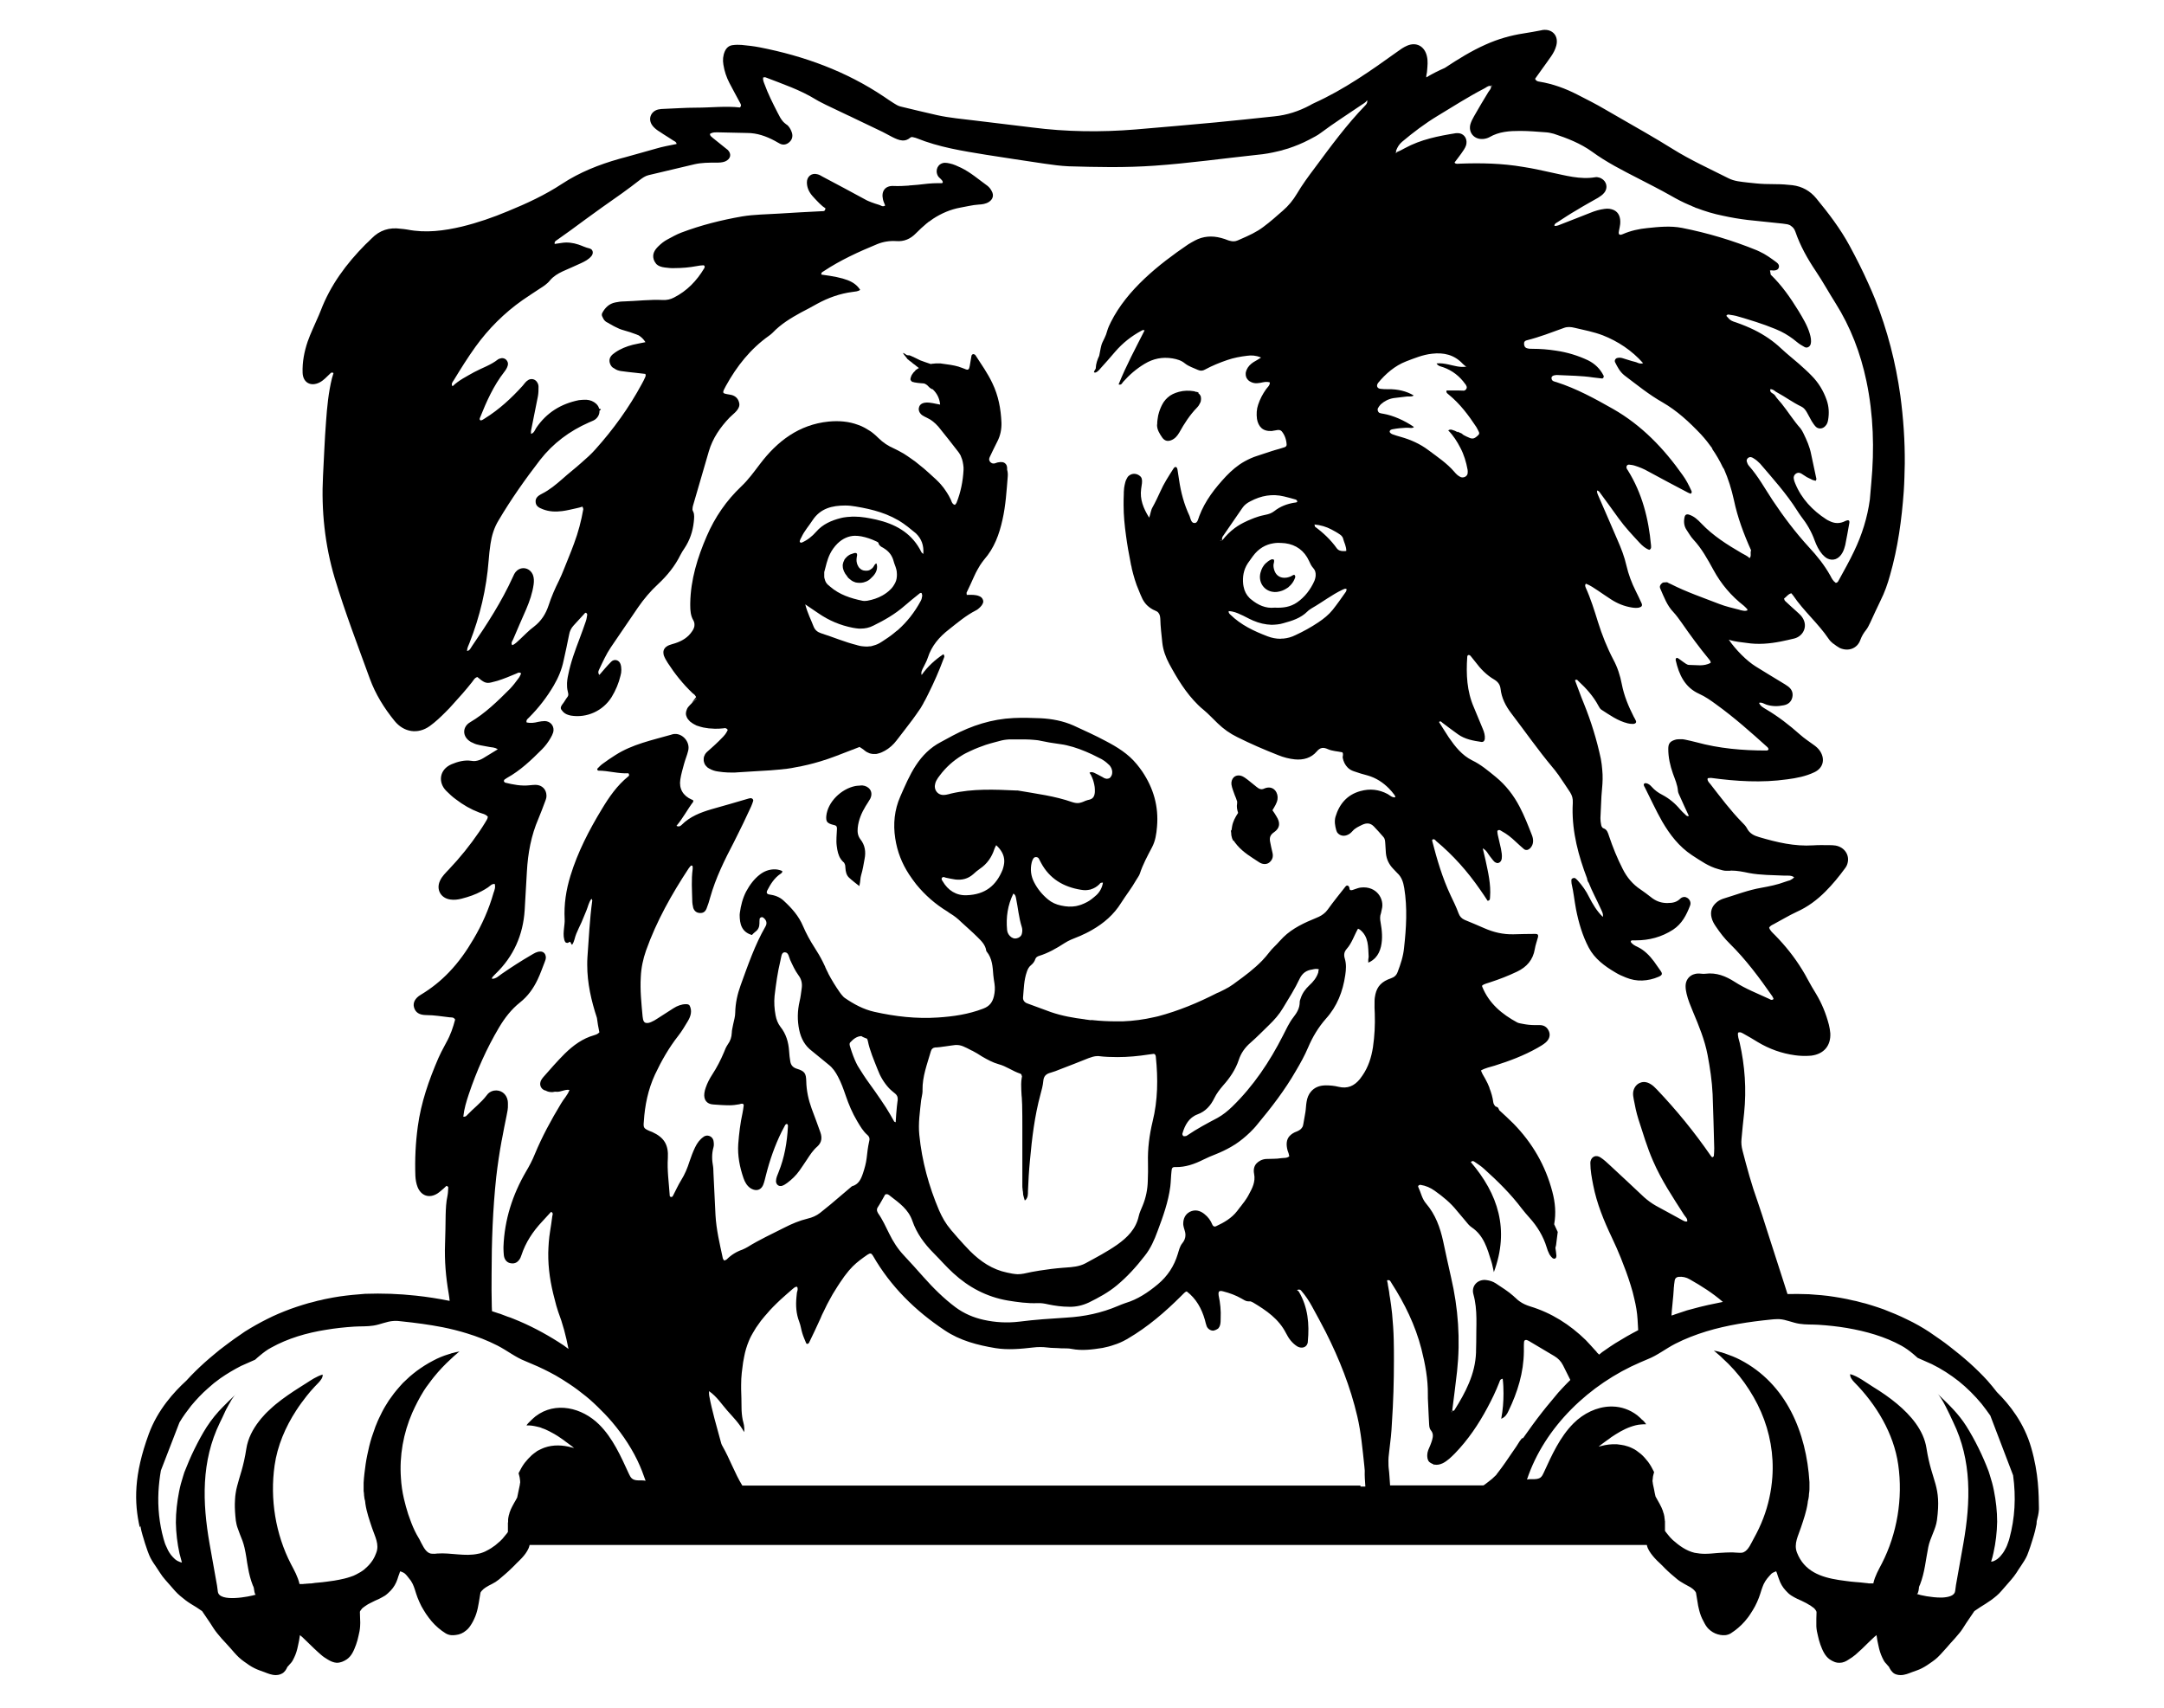 <?xml version="1.0" encoding="utf-8"?>
<!-- Generator: Adobe Illustrator 24.0.1, SVG Export Plug-In . SVG Version: 6.00 Build 0)  -->
<svg version="1.1" id="Layer_1" xmlns="http://www.w3.org/2000/svg" xmlns:xlink="http://www.w3.org/1999/xlink" x="0px" y="0px"
	 viewBox="0 0 990 781.2" style="enable-background:new 0 0 990 781.2;" xml:space="preserve">
<g>
	<path d="M582.13,370.65c1.02-1.75,2.03-3.23,2.31-4.99c0.46-2.77-1.48-6.19-5.17-5.26c-0.28,0.09-0.55,0.18-0.83,0.28
		c-1.38,0.74-2.49,0.18-3.6-0.74c-1.29-1.02-2.49-2.03-3.79-3.05c-0.83-0.65-1.66-1.29-2.59-1.75c-1.57-0.74-3.14-0.46-4.06,0.46
		c-0.74,0.74-1.2,1.94-1.02,3.32c0.28,1.75,1.02,3.32,1.57,4.99c0.09,0.18,0.18,0.37,0.28,0.65c0.18,0.55,0.46,1.02,0.55,1.57
		c0,0,0,0.09,0.09,0.09c0,0.18,0.09,0.28,0.09,0.46s0.09,0.46,0,0.65c0,0.09,0,0.09,0,0.18c-0.28,1.57,0,2.95,0.46,4.34
		c-1.29,1.94-2.4,3.97-2.77,6.28c-0.09,0.65-0.18,1.2-0.28,1.85l-0.28-0.28l0.18,1.48c0,0.09,0,0.18,0,0.18
		c0,0.55,0.09,1.11,0.28,1.66c0,0.09,0.09,0.28,0.09,0.37c0,0.09,0,0.18,0.09,0.18c0.46,1.38,0.65,1.02,0.74,1.02
		c0.37,0.74,1.02,1.38,1.57,2.12c2.86,3.32,6.55,5.45,10.06,7.76c1.29,0.83,2.77,1.02,3.97,0.46c0.37-0.18,0.65-0.37,0.92-0.65
		c1.29-1.2,1.57-2.68,1.11-4.43c-0.37-1.57-0.74-3.14-1.02-4.71c-0.37-1.85-0.09-3.14,1.75-4.43c2.86-1.94,2.95-4.43,1.11-7.29
		C583.52,372.59,582.87,371.75,582.13,370.65z"/>
	<path d="M394.53,359.29c-0.09,0-0.09,0-0.18,0c-0.37,0-0.74,0-1.11,0.09h-0.09c-0.65,0-1.2,0.09-1.85,0.18
		c-6.46,1.29-12.65,7.29-13.29,13.76c-0.09,1.2,0,2.12,0.46,2.68c0.55,0.65,1.48,1.02,2.95,1.38c0.46,0.09,0.74,0.18,1.02,0.37
		c0.37,0.28,0.46,0.74,0.46,1.38c-0.09,2.68-0.46,5.26-0.09,7.94c0.28,2.12,0.65,4.15,1.85,5.91c0.28,0.37,0.55,0.74,0.92,1.11
		c0,0,0.09,0.09,0.18,0.18c0.28,0.18,0.46,0.37,0.55,0.65c0.37,0.65,0.46,1.38,0.46,2.12c0.09,1.66,0.46,3.32,1.66,4.43
		c1.38,1.29,2.86,2.4,4.71,3.88c0,0,0,0,0-0.09c0.55-2.12,0.37-3.51,0.83-4.99c0.74-2.4,1.11-4.89,1.57-7.39
		c0.65-3.23,0.18-6.28-1.85-8.86c-1.29-1.66-1.48-3.42-1.29-5.35c0.37-3.6,1.75-6.83,3.6-9.88c0.65-1.11,1.48-2.22,2.12-3.42
		C399.7,362.15,397.58,359.57,394.53,359.29z"/>
	<path d="M535.69,201.42c1.75-0.65,2.86-1.94,3.79-3.51c2.31-4.15,4.8-8.03,8.12-11.45c0.65-0.65,1.11-1.38,1.48-2.22
		c0.28-0.55,0.37-1.11,0.37-1.66c0-0.09,0-0.18,0-0.28c0-0.55-0.09-1.11-0.37-1.48c-0.18-0.37-0.55-0.74-0.92-1.02h0.09l0.18-0.18
		h-0.09c-0.37-0.18-0.65-0.37-1.11-0.37h-0.09c-0.28-0.09-0.55-0.18-0.83-0.28c-2.31-0.37-4.71-0.37-7.02,0.28
		c-1.94,0.55-3.69,1.29-5.08,2.59c-0.09,0.09-0.18,0.09-0.18,0.18c-0.55,0.46-1.02,1.02-1.48,1.66l-0.09,0.09
		c-0.18,0.28-0.28,0.55-0.46,0.74c-0.74,1.29-1.29,2.59-1.75,4.06c-0.28,0.92-0.55,1.94-0.65,3.05c0,0.18-0.09,0.46-0.09,0.65
		c-0.09,0.46-0.09,0.92-0.09,1.38v0.09c0,0.28-0.09,0.46-0.09,0.74c0,2.03,1.11,3.88,2.4,5.72
		C532.83,201.69,534.12,201.97,535.69,201.42z"/>
	<path d="M591.55,263.09c-0.37,0.18-0.74,0.46-1.2,0.65c-0.55,0.18-1.02,0.37-1.57,0.46c-0.46,0.09-1.02,0.09-1.48,0.09
		c-1.85-0.09-3.32-1.11-4.06-2.77c-0.37-0.83-0.65-1.85-0.65-2.95c0-0.83,0.55-1.66,0.18-2.59c-0.09,0-0.28-0.09-0.46-0.09
		c-0.18,0-0.28-0.09-0.37-0.09c-1.02,0.37-1.85,0.92-2.49,1.57c-0.09,0-0.09,0.09-0.18,0.09c-1.29,1.11-2.12,2.68-2.59,4.43
		c-1.11,4.06,1.2,7.94,5.17,8.77c1.57,0.37,3.14,0.09,4.71-0.46c0.18-0.09,0.46-0.18,0.65-0.28c0.28-0.09,0.55-0.28,0.74-0.37
		c0.28-0.18,0.65-0.37,0.92-0.55c0.37-0.18,0.65-0.46,0.92-0.74c0.28-0.28,0.65-0.55,0.92-0.92c0.83-0.92,1.48-2.12,1.85-3.32
		c0.09-0.28-0.09-0.55-0.18-0.83C592.2,262.9,591.92,262.9,591.55,263.09z"/>
	<path d="M387.51,263.55c0.37,0.65,0.83,1.11,1.38,1.48c0.18,0.09,0.37,0.28,0.46,0.37c0.46,0.37,1.02,0.65,1.57,0.83
		c0.18,0.09,0.37,0.09,0.46,0.18c1.29,0.28,2.59,0.28,3.69,0c0.37-0.09,0.74-0.28,1.11-0.37c0.74-0.28,1.48-0.74,2.12-1.38
		c1.66-1.48,2.95-3.14,2.95-5.35c0-0.28,0-0.55-0.09-0.74c0-0.28-0.09-0.55-0.18-0.83c-0.92,0.28-1.02,1.11-1.48,1.66
		c-0.37,0.55-0.92,0.92-1.38,1.2c-0.18,0.09-0.37,0.18-0.55,0.28c-0.37,0.09-0.74,0.18-1.11,0.18c-0.37,0-0.83,0-1.2-0.09
		c-0.18,0-0.46-0.09-0.65-0.18c-0.55-0.18-1.02-0.55-1.48-1.02c-0.28-0.28-0.46-0.65-0.65-1.02s-0.37-0.74-0.46-1.2
		c-0.28-1.02-0.18-2.03,0-3.05c0-0.18,0.09-0.37,0.09-0.46c0-0.28,0-0.55-0.09-0.74c-0.18-0.28-0.37-0.37-0.74-0.37
		c-0.28,0-0.55,0.09-0.83,0.18c-0.55,0.18-1.02,0.37-1.57,0.55c-0.18,0.09-0.37,0.18-0.46,0.28c-0.74,0.46-1.29,1.02-1.75,1.57
		c-0.28,0.28-0.46,0.65-0.55,1.02c-0.09,0.18-0.18,0.37-0.28,0.55c-0.09,0.37-0.18,0.74-0.28,1.11c0,0.28-0.09,0.65,0,0.92
		C385.58,260.5,386.31,262.17,387.51,263.55z"/>
	<path d="M759.95,619.18c-0.09,0-0.18,0.09-0.18,0.09C759.86,619.27,759.86,619.18,759.95,619.18z"/>
	<path d="M498.49,353.47l0.09-0.18C498.58,353.29,498.49,353.38,498.49,353.47z"/>
	<path d="M929.27,662.3c-3.23-11.36-9.97-19.85-15.7-25.48c-1.38-1.75-2.77-3.51-4.25-5.17c-2.59-2.86-5.35-5.54-8.31-8.22
		c-1.48-1.29-2.95-2.59-4.43-3.79c-1.48-1.2-3.05-2.4-4.52-3.6c-1.48-1.2-3.05-2.31-4.62-3.42c-0.83-0.55-1.57-1.11-2.4-1.66
		l-1.2-0.83l-1.2-0.83c-3.23-2.12-6.65-4.06-10.16-5.72c-3.51-1.75-7.11-3.23-10.71-4.62c-1.85-0.65-3.69-1.29-5.54-1.85l-2.77-0.83
		l-0.74-0.18l-0.74-0.18l-1.38-0.37l-1.38-0.37c-0.46-0.09-0.92-0.18-1.38-0.28c-0.92-0.18-1.94-0.46-2.86-0.65
		c-1.94-0.37-3.79-0.74-5.72-1.02c-3.88-0.65-7.76-0.92-11.63-1.2c-3.32-0.09-6.55-0.18-9.88-0.09c-0.46-1.48-0.92-2.86-1.38-4.34
		c-2.68-8.31-5.35-16.62-8.03-24.93c-1.38-4.34-2.77-8.77-4.25-13.02c-2.77-7.66-4.89-15.51-6.92-23.36
		c-0.46-1.75-0.65-3.51-0.46-5.26c0.37-3.97,0.74-7.94,1.2-11.91c1.11-10.8,0.37-21.51-2.03-32.13c-0.37-1.57-1.02-3.05-0.74-4.62
		c1.11-0.46,1.85,0.18,2.59,0.55c2.22,1.2,4.34,2.49,6.46,3.79c5.26,3.14,10.89,5.17,16.99,6c0.55,0.09,1.02,0.09,1.57,0.18
		c1.94,0.18,3.97,0.18,5.91,0c5.72-0.74,8.96-4.52,8.68-10.25c-0.09-1.29-0.37-2.68-0.65-3.88c-1.29-4.99-3.23-9.79-5.91-14.22
		c-1.29-2.12-2.59-4.25-3.79-6.55c-0.83-1.57-1.66-3.05-2.59-4.52c-3.51-5.72-7.66-10.89-12.37-15.7c-1.02-1.02-2.22-2.03-2.68-3.42
		c0.46-0.83,1.29-1.2,2.03-1.57c3.51-1.85,6.92-3.97,10.52-5.63c5.17-2.31,9.42-5.54,13.2-9.32c3.23-3.23,6.19-6.83,8.96-10.62
		c0.65-0.83,1.02-1.66,1.2-2.49c0.92-3.6-1.38-7.2-5.54-7.94c-1.02-0.18-2.03-0.18-3.05-0.18c-2.4,0-4.71-0.09-7.11,0.09
		c-8.59,0.55-16.71-1.38-24.84-3.79c-2.31-0.65-4.34-1.66-5.54-4.06c-0.55-1.02-1.38-1.85-2.22-2.68
		c-5.26-5.35-9.79-11.45-14.4-17.36c-0.65-0.83-1.48-1.48-1.38-2.59c0.09-0.09,0.18-0.28,0.28-0.28c0.46,0,0.92-0.09,1.29-0.09
		c11.63,1.57,23.17,2.31,34.9,0.65c4.25-0.55,8.49-1.38,12.37-3.23c3.97-1.85,5.08-5.82,2.68-9.6c-0.83-1.29-1.94-2.22-3.14-3.05
		c-2.03-1.48-4.15-2.86-6-4.52c-4.89-4.34-9.97-8.31-15.6-11.63c-1.2-0.74-2.59-1.38-3.23-2.95c1.29-0.37,2.31,0.46,3.42,0.83
		c2.59,0.83,5.26,0.83,7.85,0.28c2.03-0.37,3.51-1.57,3.97-3.69c0.46-2.12-0.37-3.79-2.03-4.99c-0.83-0.65-1.75-1.11-2.59-1.66
		c-4.06-2.49-8.12-4.89-12.09-7.39c-4.06-2.49-9.23-7.66-12.37-12.28c3.05,1.02,5.63,1.11,8.12,1.48c5.35,0.83,10.52,0.37,15.7-0.65
		c2.03-0.37,4.15-0.92,6.19-1.38c2.12-0.55,3.88-2.12,4.52-4.15c0.65-1.94,0.28-4.25-1.57-6.37c-0.55-0.65-1.29-1.2-1.94-1.85
		c-1.75-1.57-3.51-3.14-5.26-4.8c-0.28-0.28-0.37-0.74-0.46-1.11c1.11-0.74,1.75-2.03,3.32-2.4c0.28,0.37,0.55,0.65,0.83,1.02
		c4.8,7.11,11.45,12.74,16.25,19.85c0.55,0.83,1.29,1.57,2.12,2.22c0,0,0,0,0.09,0c0.92,0.74,1.85,1.38,2.86,1.94
		c3.88,1.75,8.03,0.28,9.42-3.69c0.65-1.75,1.48-3.14,2.59-4.52c0.83-1.02,1.38-2.31,1.94-3.42c1.57-3.32,3.05-6.74,4.71-10.06
		c1.85-3.69,3.23-7.57,4.34-11.63c3.6-12.56,5.35-25.39,6.28-38.41c0.28-4.15,0.37-8.4,0.46-12.56c0.09-10.43-0.65-20.87-2.03-31.21
		c-2.12-15.14-5.91-29.82-11.54-44.04c-1.02-2.49-2.03-4.89-3.14-7.29c-2.59-5.82-5.45-11.45-8.49-17.08
		c-4.25-7.85-9.6-14.86-15.23-21.7c-2.86-3.51-6.55-5.54-10.99-6.09c-2.49-0.28-4.99-0.46-7.48-0.46c-1.75,0-3.42-0.09-5.17-0.09
		c-2.59-0.09-5.08-0.37-7.66-0.65c-3.05-0.37-6.19-0.55-9.05-2.03c-8.59-4.34-17.36-8.31-25.48-13.39
		c-8.12-5.08-16.53-9.79-24.84-14.59c-2.03-1.2-4.06-2.31-6.09-3.51c-4.06-2.4-8.31-4.52-12.46-6.65c-5.54-2.86-11.36-4.99-17.54-6
		c-0.74-0.09-1.48-0.28-1.94-1.29c1.02-1.48,2.12-2.95,3.23-4.52c1.38-1.94,2.77-3.79,4.15-5.82c1.02-1.48,1.85-3.05,2.31-4.8
		c1.2-4.43-1.66-7.76-6.19-7.2c-0.28,0-0.55,0.18-0.83,0.18c-2.59,0.46-5.26,1.02-7.85,1.38c-6,0.92-11.82,2.59-17.36,5.08
		c-6.65,2.95-12.74,6.74-18.74,10.71c-2.95,1.29-5.72,2.68-8.49,4.34c-0.09-1.02,0.37-2.03,0.37-3.05c0.18-2.22,0.46-4.43-0.09-6.65
		c-1.02-4.52-4.8-6.65-9.05-4.8c-1.57,0.65-3.14,1.75-4.52,2.77c-12.09,8.68-24.28,17.26-37.95,23.45
		c-0.65,0.28-1.29,0.65-1.94,1.02c-5.17,2.77-10.62,4.52-16.34,5.08c-8.96,0.92-17.91,1.94-26.87,2.77
		c-12.19,1.11-24.37,2.22-36.65,3.23c-15.79,1.29-31.57,1.11-47.27-0.92c-8.68-1.11-17.26-2.03-25.94-3.14
		c-5.82-0.74-11.73-1.2-17.54-2.49c-5.63-1.29-11.17-2.59-16.8-3.97c-1.11-0.28-2.12-0.92-3.14-1.57c-1.48-0.92-2.95-1.94-4.43-2.95
		c-17.36-11.63-36.47-18.56-56.78-22.53c-2.77-0.55-5.54-0.83-8.31-1.11c-1.29-0.09-2.68-0.09-3.97,0.09
		c-1.75,0.18-2.95,1.2-3.69,2.86c-0.83,1.94-1.02,3.97-0.65,6.09c0.46,2.95,1.38,5.72,2.77,8.4c1.57,3.05,3.23,6,4.8,8.96
		c0.28,0.65,0.92,1.2,0,2.22c-6.55-0.74-13.29,0.09-20.13,0.09c-4.89,0-9.69,0.37-14.59,0.55c-0.92,0-1.75,0.09-2.68,0.28
		c-3.42,0.83-4.8,4.43-2.68,7.29c0.65,0.92,1.66,1.75,2.59,2.4c0.83,0.55,1.66,1.02,2.4,1.57c1.57,1.02,3.14,1.94,4.62,2.95
		c0.55,0.37,1.38,0.55,1.48,1.57c-3.14,0.65-6.37,1.2-9.42,2.12c-4.8,1.29-9.6,2.77-14.49,4.06c-0.83,0.18-1.66,0.46-2.4,0.65
		c-9.14,2.59-18,6.09-26.04,11.36c-7.85,5.17-16.25,9.05-24.84,12.56c-6.83,2.86-13.76,5.26-20.96,7.02
		c-8.22,1.94-16.53,3.05-25.02,1.38c-1.02-0.18-2.03-0.28-3.05-0.37c-5.17-0.74-9.6,0.65-13.29,4.43c-0.92,0.92-1.85,1.85-2.86,2.77
		c-8.68,8.77-15.97,18.56-20.4,30.19c-1.11,2.86-2.49,5.63-3.69,8.49c-0.83,1.94-1.66,3.79-2.31,5.72
		c-1.57,4.62-2.49,9.42-2.31,14.31c0.18,4.52,3.79,6.46,7.85,4.34c1.75-0.92,3.05-2.4,4.43-3.69c0.46-0.37,0.83-1.2,1.85-0.55
		c-0.28,0.83-0.46,1.66-0.74,2.49c-1.57,6.46-2.22,13.11-2.68,19.76c-0.65,8.22-0.92,16.53-1.38,24.74
		c-0.83,15.88,0.83,31.57,5.35,46.81c4.71,15.6,10.52,30.74,16.06,45.98c2.59,7.11,6.55,13.48,11.36,19.39
		c4.25,5.17,10.62,6.19,16.06,2.31c2.68-1.94,4.99-4.15,7.29-6.46c1.11-1.11,2.22-2.22,3.23-3.42c3.05-3.32,6-6.65,8.77-10.16
		c0.74-0.92,1.2-2.03,2.49-2.4c2.86,2.4,3.88,3.05,6.28,2.49c0.74-0.18,1.66-0.46,2.86-0.74c2.95-0.92,5.82-2.12,8.68-3.32
		c0.65-0.28,1.29-0.83,2.22-0.09c-0.37,0.74-0.65,1.57-1.2,2.22c-1.2,1.66-2.49,3.32-3.88,4.8c-5.63,5.63-11.36,11.26-18.28,15.33
		c-3.51,2.03-3.79,6.55,0.28,8.96c0.09,0.09,0.28,0.18,0.37,0.18c0.92,0.46,1.85,0.92,2.86,1.11c1.66,0.46,3.51,0.65,5.17,1.02
		c1.2,0.28,2.49,0.09,3.97,1.11c-2.4,1.48-4.52,2.77-6.65,4.06c-1.2,0.74-2.31,1.11-3.6,1.29c-0.55,0.09-1.2,0-1.85-0.09
		c-3.14-0.46-6.19,0.37-9.05,1.57c-5.72,2.49-6.19,8.4-2.4,12.19c1.38,1.38,2.86,2.77,4.43,3.88c3.23,2.49,6.74,4.52,10.62,6
		c1.38,0.55,2.86,0.65,3.97,1.94c-0.09,1.11-0.83,1.85-1.29,2.77c-0.83,1.38-1.75,2.77-2.68,4.15c-4.15,6.09-8.77,11.82-13.85,17.17
		c-1.48,1.57-3.14,3.14-4.06,5.17c-1.85,3.97,0.28,7.94,4.62,8.59c1.75,0.28,3.51,0.09,5.26-0.37c3.23-0.83,6.28-1.85,9.14-3.42
		c1.02-0.55,2.03-1.11,2.95-1.75s1.66-1.66,3.05-1.57c0.46,1.48-0.09,2.86-0.55,4.15c-2.12,7.48-5.26,14.49-9.14,21.05
		c-3.23,5.54-6.83,10.62-11.17,15.14c-3.79,3.97-8.03,7.39-12.93,10.34c-2.68,1.57-3.69,3.69-3.14,5.72c0.65,2.4,2.4,3.6,5.82,3.6
		c3.6,0,7.02,0.65,10.52,1.02c0.83,0.09,1.75-0.18,2.49,1.02c-0.92,3.51-2.12,7.11-4.06,10.52c-0.28,0.46-0.55,1.02-0.83,1.57
		c-1.02,1.85-1.94,3.69-2.77,5.54c-4.34,10.06-7.94,20.31-9.42,31.3c-1.02,7.48-1.38,14.96-1.11,22.53
		c0.09,1.75,0.37,3.51,1.02,5.17c1.66,4.06,5.35,5.26,9.05,2.95c1.02-0.65,1.85-1.48,2.77-2.22c0.46-0.37,0.83-0.83,1.29-1.2
		c0.09-0.09,0.28-0.09,0.37,0c0.18,0.18,0.55,0.37,0.55,0.55c-0.09,1.29-0.09,2.68-0.37,3.97c-0.65,2.95-0.74,5.82-0.83,8.77
		c-0.09,4.43-0.09,8.86-0.28,13.29c-0.28,7.57,0.37,15.05,1.66,22.53c0.18,1.11,0.37,2.31,0.46,3.42
		c-5.08-1.02-10.25-1.85-15.51-2.4c-7.66-0.83-15.42-1.11-23.17-0.83c-3.88,0.28-7.76,0.65-11.63,1.2
		c-1.94,0.28-3.88,0.65-5.72,1.02c-0.92,0.18-1.94,0.37-2.86,0.65c-0.46,0.09-0.92,0.18-1.38,0.28l-1.38,0.37l-1.38,0.37l-0.74,0.18
		l-0.74,0.18l-2.77,0.83c-1.85,0.55-3.69,1.2-5.54,1.85c-3.69,1.38-7.29,2.86-10.71,4.62c-3.51,1.75-6.92,3.69-10.16,5.72l-1.2,0.83
		l-1.2,0.83c-0.83,0.55-1.57,1.11-2.4,1.66c-1.57,1.11-3.14,2.31-4.62,3.42c-1.48,1.11-3.05,2.31-4.52,3.6
		c-1.48,1.2-2.95,2.49-4.43,3.79c-2.86,2.59-5.63,5.26-8.31,8.22c-0.09,0.09-0.09,0.09-0.18,0.18c-5.45,4.99-13.02,13.2-17.08,24.28
		c-6.92,18.83-6.74,31.3-4.15,42.75l0.28-0.65c0.18,0.74,0.28,1.48,0.46,2.22c0.28,1.29,0.74,2.59,1.11,3.88
		c0.37,1.2,0.65,2.31,1.11,3.51c0.46,1.29,0.83,2.59,1.38,3.79c0.74,1.75,1.75,3.32,2.86,4.89c0.74,1.11,1.38,2.12,2.12,3.23
		c1.38,2.22,3.23,4.06,4.89,6c0.65,0.74,1.29,1.48,1.94,2.22c1.48,1.66,3.14,2.95,4.8,4.25c1.57,1.2,3.32,2.22,4.99,3.23
		c0.83,0.55,1.75,1.2,2.59,1.75c0.09,0.18,0.28,0.37,0.37,0.55c1.11,1.66,2.22,3.23,3.32,4.89c0.55,0.83,1.11,1.75,1.66,2.59
		c0.46,0.74,1.02,1.38,1.57,2.12c1.29,1.57,2.59,3.14,4.06,4.62c1.29,1.38,2.49,2.77,3.69,4.15c0.37,0.37,0.65,0.74,1.02,1.11
		c0.37,0.37,0.74,0.74,1.11,1.11c0.37,0.37,0.92,0.74,1.29,1.11c0.37,0.28,0.74,0.55,1.11,0.83c1.57,1.11,3.05,2.22,4.8,3.05
		c1.48,0.74,2.95,1.2,4.43,1.75c1.66,0.65,3.42,1.38,5.26,1.38c0,0,0,0,0.09,0c1.29,0,2.77-0.46,3.69-1.38
		c0.46-0.46,0.83-0.92,1.11-1.48c0.18-0.28,0.28-0.65,0.46-0.92c0.28-0.28,0.65-0.65,0.92-1.02c0.28-0.28,0.55-0.65,0.83-0.92
		c0.55-0.65,0.92-1.48,1.29-2.22c0.83-1.66,1.38-3.51,1.75-5.35c0.37-1.66,0.74-3.32,0.92-4.99c0.37,0.28,0.65,0.55,1.02,0.83
		c1.85,1.75,3.69,3.6,5.54,5.35c1.02,0.92,2.03,1.94,3.05,2.77c0.92,0.83,2.03,1.57,3.14,2.22c1.2,0.74,2.59,1.38,4.06,1.48
		c1.75,0,3.23-0.65,4.62-1.57c2.31-1.57,3.32-4.25,4.25-6.74c0.46-1.29,0.83-2.59,1.11-3.97c0.37-1.48,0.65-2.86,0.74-4.34
		c0.09-1.2,0.09-2.31,0-3.51c0-1.02-0.09-2.03-0.09-3.05c0-0.09,0-0.28,0.09-0.37v-0.09c0,0,0-0.09,0.09-0.09
		c0.09-0.09,0.09-0.18,0.18-0.28c0.18-0.28,0.46-0.55,0.65-0.83c0.09-0.09,0.09-0.09,0.18-0.18c0.55-0.46,1.11-0.83,1.66-1.2
		c0.55-0.37,1.11-0.74,1.75-1.02c0.74-0.37,1.48-0.74,2.22-1.11c0.65-0.28,1.38-0.65,2.03-0.92c0.92-0.46,1.75-0.92,2.68-1.48
		c0.92-0.65,1.75-1.48,2.59-2.31c1.38-1.48,2.4-3.23,3.05-5.17c0.28-0.92,0.55-1.75,0.92-2.68c0.09-0.28,0.18-0.65,0.37-0.92h0.09
		c0.46,0.18,0.83,0.37,1.29,0.55c0.18,0.09,0.28,0.18,0.46,0.28c0.09,0.09,0.28,0.18,0.37,0.28c0.37,0.37,0.74,0.74,1.02,1.11
		c0.55,0.65,1.11,1.38,1.66,2.12c0.28,0.46,0.55,0.92,0.83,1.48c0.37,0.83,0.74,1.75,1.02,2.68c0.37,1.2,0.74,2.4,1.2,3.6
		c0.55,1.38,1.11,2.59,1.75,3.88c0.65,1.2,1.38,2.31,2.12,3.51c0.83,1.2,1.66,2.31,2.59,3.42c1.85,2.12,3.97,3.97,6.37,5.45
		c0.74,0.46,1.66,0.74,2.49,0.83c0.74,0.09,1.48,0,2.22-0.09c1.75-0.18,3.32-0.92,4.62-2.03c1.11-0.83,1.85-1.94,2.59-3.14
		c0.46-0.74,0.83-1.48,1.2-2.31c0.74-1.57,1.2-3.14,1.57-4.8c0.18-0.83,0.28-1.57,0.46-2.4c0.28-1.48,0.46-2.95,0.74-4.43
		c0-0.09,0.09-0.28,0.09-0.37c0,0,0-0.09,0.09-0.09c0-0.09,0.09-0.09,0.09-0.18c0.09-0.09,0.18-0.28,0.28-0.37
		c0.28-0.28,0.65-0.65,0.92-0.92c0.37-0.28,0.65-0.46,1.02-0.74c0.92-0.55,1.85-1.11,2.86-1.57c1.11-0.55,2.12-1.2,3.14-2.03
		c1.94-1.66,3.97-3.32,5.82-5.17c0.74-0.74,1.57-1.48,2.31-2.31c0.83-0.83,1.66-1.57,2.4-2.4c1.2-1.29,2.31-2.77,3.05-4.43
		c0.18-0.46,0.37-1.02,0.46-1.48h511.1c0.09,0.46,0.28,1.02,0.46,1.48c0.74,1.66,1.85,3.05,3.05,4.43c0.74,0.83,1.57,1.66,2.4,2.4
		c0.74,0.74,1.57,1.48,2.31,2.31c1.85,1.85,3.79,3.51,5.82,5.17c0.92,0.74,2.03,1.38,3.14,2.03c0.92,0.55,1.94,1.02,2.86,1.57
		c0.37,0.28,0.65,0.46,1.02,0.74c0.28,0.28,0.65,0.55,0.92,0.92c0.09,0.09,0.18,0.28,0.28,0.37c0,0.09,0.09,0.09,0.09,0.18
		c0,0,0,0.09,0.09,0.09c0,0.09,0.09,0.28,0.09,0.37c0.28,1.48,0.46,2.95,0.74,4.43c0.09,0.83,0.28,1.66,0.46,2.4
		c0.37,1.66,0.83,3.23,1.57,4.8c0.37,0.74,0.83,1.57,1.2,2.31c0.65,1.2,1.48,2.31,2.59,3.14c1.38,1.11,2.95,1.75,4.62,2.03
		c0.74,0.09,1.48,0.18,2.22,0.09c0.83-0.09,1.75-0.37,2.49-0.83c2.31-1.48,4.52-3.32,6.37-5.45c0.92-1.11,1.85-2.22,2.59-3.42
		c0.74-1.11,1.48-2.31,2.12-3.51c0.65-1.29,1.29-2.59,1.75-3.88c0.46-1.2,0.83-2.4,1.2-3.6c0.28-0.92,0.65-1.75,1.02-2.68
		c0.28-0.46,0.55-1.02,0.83-1.48c0.55-0.74,1.02-1.48,1.66-2.12c0.37-0.37,0.65-0.74,1.02-1.11c0.09-0.09,0.28-0.18,0.37-0.28
		c0.18-0.09,0.28-0.18,0.46-0.28c0.46-0.18,0.83-0.37,1.29-0.55h0.09c0.09,0.28,0.28,0.65,0.37,0.92c0.28,0.92,0.55,1.75,0.92,2.68
		c0.65,1.94,1.66,3.69,3.05,5.17c0.74,0.83,1.57,1.66,2.59,2.31c0.83,0.55,1.75,1.02,2.68,1.48c0.65,0.28,1.38,0.65,2.03,0.92
		c0.74,0.37,1.48,0.74,2.22,1.11c0.55,0.37,1.11,0.65,1.75,1.02c0.55,0.37,1.11,0.83,1.66,1.2c0.09,0.09,0.09,0.09,0.18,0.18
		c0.28,0.28,0.46,0.55,0.65,0.83c0.09,0.09,0.09,0.18,0.18,0.28c0,0,0,0.09,0.09,0.09v0.09c0,0.09,0,0.28,0.09,0.37
		c0,1.02-0.09,2.03-0.09,3.05c0,1.2,0,2.31,0,3.51c0.09,1.48,0.37,2.95,0.74,4.34c0.28,1.29,0.65,2.68,1.11,3.97
		c0.92,2.49,2.03,5.17,4.25,6.74c1.38,0.92,2.86,1.66,4.62,1.57c1.48,0,2.86-0.65,4.06-1.48c1.11-0.65,2.12-1.38,3.14-2.22
		c1.02-0.92,2.03-1.85,3.05-2.77c1.85-1.75,3.6-3.6,5.54-5.35c0.37-0.28,0.65-0.55,1.02-0.83c0.18,1.66,0.55,3.32,0.92,4.99
		c0.37,1.85,0.92,3.6,1.75,5.35c0.37,0.74,0.74,1.57,1.29,2.22c0.28,0.28,0.55,0.65,0.83,0.92c0.28,0.37,0.55,0.65,0.92,1.02
		c0.09,0.28,0.28,0.65,0.46,0.92c0.28,0.55,0.65,1.02,1.11,1.48c0.92,1.02,2.4,1.38,3.69,1.38c0,0,0,0,0.09,0
		c1.85,0,3.6-0.74,5.26-1.38c1.48-0.55,3.05-1.02,4.43-1.75c1.66-0.83,3.23-1.94,4.8-3.05c0.37-0.28,0.74-0.55,1.11-0.83
		c0.46-0.37,0.92-0.74,1.29-1.11s0.74-0.74,1.11-1.11s0.65-0.74,1.02-1.11c1.29-1.38,2.49-2.77,3.69-4.15
		c1.38-1.48,2.77-3.05,4.06-4.62c0.55-0.65,1.11-1.38,1.57-2.12c0.55-0.83,1.11-1.75,1.66-2.59c1.11-1.66,2.22-3.23,3.32-4.89
		c0.09-0.18,0.28-0.37,0.37-0.55c0.83-0.55,1.75-1.2,2.59-1.75c1.66-1.02,3.42-2.12,4.99-3.23c1.75-1.29,3.42-2.59,4.8-4.25
		c0.65-0.74,1.29-1.48,1.94-2.22c1.66-1.94,3.51-3.88,4.89-6c0.74-1.11,1.38-2.22,2.12-3.23c1.02-1.57,2.12-3.14,2.86-4.89
		c0.55-1.29,0.92-2.59,1.38-3.79c0.37-1.11,0.74-2.31,1.11-3.51c0.37-1.29,0.83-2.59,1.11-3.88c0.28-1.11,0.46-2.31,0.74-3.42
		c0,0,0,0-0.09,0c0-0.18,0.09-0.37,0.09-0.55c0-0.09,0-0.09,0-0.18c0-0.09,0-0.09,0-0.18c0.46-1.75,0.92-3.6,1.02-5.45
		c0-0.28,0-0.46,0-0.74C932.69,683.72,932.69,674.11,929.27,662.3z M800.39,255.33c-1.02-1.11-2.4-1.57-3.6-2.31
		c-6.65-3.88-13.11-7.94-18.46-13.57c-1.66-1.75-3.32-3.32-5.72-4.06c-0.28-0.09-0.46-0.09-0.74-0.09c-0.65,0-1.02,0.46-1.2,1.2
		c-0.46,2.12-0.28,4.15,0.92,5.91c1.02,1.48,1.85,3.05,3.05,4.34c3.88,4.15,6.55,9.05,9.23,13.94c3.51,6.46,8.12,11.91,13.94,16.43
		c0.55,0.46,1.02,1.02,1.57,1.57c0.09,0.09,0,0.28,0,0.55c-0.09,0-0.18,0-0.37,0.09c-0.18,0-0.37,0.09-0.55,0.09
		c-0.09,0-0.09,0-0.18,0c-0.09,0-0.18,0-0.28,0c-0.65-0.09-1.29-0.18-1.94-0.37c-0.09,0-0.18,0-0.18-0.09
		c-3.14-0.83-6.28-1.48-9.32-2.68c-7.39-2.86-14.96-5.45-22.07-9.05c-0.37-0.18-0.83-0.37-1.2-0.55c-0.18-0.09-0.28-0.18-0.46-0.28
		c-0.37-0.09-0.65-0.09-1.02,0h-0.09c-0.09,0-0.28,0-0.37,0c-0.46,0-0.83,0.18-1.2,0.55c-0.74,0.65-1.02,1.48-0.55,2.4
		c1.66,3.79,3.05,7.66,6,10.71c1.38,1.48,2.59,3.23,3.79,4.89c3.97,5.72,8.03,11.26,12.46,16.62c0.37,0.46,0.83,0.92,0.74,1.66
		c-1.57,0.83-3.23,1.11-4.89,1.11s-3.32-0.18-4.99-0.18c-0.92,0-1.85-0.83-2.68-1.38c-0.83-0.55-1.66-1.29-2.49-1.75
		c-0.09-0.09-0.18-0.09-0.37-0.09c-0.28,0-0.55,0.28-0.55,0.65c0,0.09-0.09,0.28,0,0.46c1.48,6.55,4.15,12.37,10.71,15.33
		c2.86,1.29,5.35,3.05,7.85,4.89c8.31,6,15.88,12.74,23.45,19.57c0.18,0.18,0.28,0.46,0.46,0.74c-0.09,0.55-0.46,0.74-0.92,0.74
		h-0.09c-10.8,0-21.6-0.92-32.04-3.79c-1.75-0.46-3.42-0.83-5.17-1.2c-0.37-0.09-0.74-0.09-1.11-0.18c-0.18,0-0.37,0-0.55,0
		c-0.18,0-0.37,0-0.46,0c0,0,0,0-0.09,0c-0.83,0-1.57,0-2.4,0.28c-2.31,0.74-3.05,1.75-3.05,4.15c0,3.88,0.83,7.57,2.12,11.26
		c0.92,2.59,2.12,5.17,2.31,8.03c0.09,0.83,0.55,1.66,0.92,2.49c1.29,2.95,2.68,5.91,4.06,8.86c-0.28,0.09-0.46,0.18-0.65,0.09
		c-0.46-0.09-0.83-0.55-1.11-0.83c-0.74-0.65-1.48-1.38-2.22-2.22c-2.31-2.77-4.99-4.99-8.12-6.65c-1.85-0.92-3.51-2.12-4.89-3.69
		c-0.65-0.74-1.48-1.48-2.59-1.66c-0.09,0-0.18,0-0.28,0c-0.18,0-0.46,0.09-0.55,0.18c-0.18,0.18-0.28,0.46-0.18,0.74
		c0,0.28,0.18,0.55,0.37,0.83c2.68,5.26,5.08,10.62,8.03,15.79c3.51,6,7.66,11.45,13.66,15.42c3.88,2.49,7.57,5.17,12.09,6.37
		c1.29,0.37,2.59,0.83,3.88,0.74c0.09,0,0.18,0,0.28,0c0.18,0,0.37,0,0.55,0c0.37,0,0.74,0,1.11-0.09c2.77,0,5.45,0.55,8.12,1.11
		c5.35,1.02,10.89,0.92,16.34,1.2c0.18,0,0.28,0,0.46,0c0.37,0,0.74,0,1.11,0c0.92,0,1.85,0.09,2.77,0.74
		c-0.46,0.55-1.02,0.92-1.57,1.2c-0.28,0.18-0.55,0.28-0.92,0.37h-0.09c-0.37,0.09-0.74,0.28-1.11,0.37
		c-0.18,0.09-0.37,0.09-0.55,0.18c-3.42,1.29-7.11,2.03-10.71,2.68c-6,1.02-11.63,3.23-17.45,4.99c-1.11,0.37-2.22,0.92-3.05,1.66
		c-2.22,1.85-3.05,4.25-2.31,7.11c0.37,1.48,1.11,2.77,1.94,3.97c1.94,2.86,3.97,5.54,6.37,7.85c7.39,7.29,13.57,15.6,19.48,24.1
		c0.28,0.37,0.37,0.83,0.55,1.2c-0.18,0.18-0.37,0.28-0.55,0.37c-0.55,0.18-1.02-0.18-1.38-0.37c-5.35-2.49-10.89-4.62-15.88-7.85
		c-4.06-2.59-8.31-4.34-13.39-3.69c-1.11,0.18-2.4-0.18-3.51-0.09c-0.37,0-0.83,0.09-1.2,0.18c-0.37,0.09-0.65,0.18-0.92,0.28
		c-2.03,0.83-3.42,2.77-3.42,5.26c0,1.2,0.18,2.31,0.46,3.51c0.65,2.86,1.85,5.63,2.95,8.31c2.68,6.37,5.35,12.83,6.65,19.66
		c1.11,5.91,2.03,11.91,2.31,18c0.28,8.22,0.55,16.53,0.74,24.74c0,1.2-0.09,2.4-0.18,3.51c0,0.18-0.37,0.37-0.55,0.55
		c-0.09,0.09-0.28,0-0.37-0.09c-0.18-0.18-0.37-0.37-0.55-0.65c-7.39-10.71-15.6-20.77-24.56-30.19c-0.92-0.92-1.85-1.94-3.05-2.59
		c-1.57-0.92-3.14-1.11-4.52-0.55c-0.18,0.09-0.46,0.18-0.65,0.28c-1.38,0.74-2.49,2.31-2.68,4.25c-0.09,1.02,0.09,2.03,0.28,3.05
		c0.55,3.05,1.2,6.09,2.12,9.05c2.12,6.46,3.97,12.93,6.74,19.2c3.79,8.77,9.05,16.62,14.13,24.56c0.55,0.92,1.66,1.66,1.48,3.05
		c-0.92,0.28-1.66-0.28-2.4-0.65c-3.97-2.22-8.03-4.34-12-6.55c-1.94-1.11-3.69-2.4-5.35-3.88c-5.17-4.89-10.34-9.69-15.51-14.49
		c-1.38-1.29-2.86-2.68-4.43-3.69c-1.02-0.65-1.94-0.74-2.77-0.46c-0.09,0.09-0.28,0.09-0.37,0.18c-0.83,0.46-1.48,1.48-1.48,2.86
		c0,3.42,0.65,6.74,1.29,10.06c1.66,8.49,4.89,16.34,8.59,24.1c1.48,3.05,2.77,6.09,4.06,9.23c1.66,4.15,3.23,8.31,4.52,12.56
		c0.65,2.03,1.2,4.06,1.66,6.19c0.74,3.05,1.29,6.19,1.48,9.42c0.09,1.66,0.18,3.23,0.28,4.89c-3.6,1.85-7.11,3.88-10.52,6
		l-2.4,1.57l-2.4,1.66l-1.2,0.83l-0.55,0.46l-0.55,0.46l-0.28,0.18c-0.28-0.28-0.46-0.55-0.74-0.74c0,0,0,0-0.09-0.09
		c0,0,0-0.09-0.09-0.09c-0.09-0.09-0.09-0.09-0.09-0.18c-0.28-0.37-0.65-0.74-0.92-1.02c-1.38-1.48-2.68-3.05-4.15-4.52
		c-7.29-7.11-15.7-12.46-25.48-15.42c-1.75-0.55-3.42-1.29-4.8-2.31c-0.28-0.18-0.46-0.37-0.74-0.55c-0.28-0.28-0.65-0.55-0.92-0.83
		l-0.09-0.09c0,0,0,0-0.09-0.09c-0.37-0.28-0.65-0.55-0.92-0.83c-2.49-2.22-5.35-3.97-8.12-5.82c-1.29-0.83-2.68-1.29-4.15-1.48
		c-0.28,0-0.55-0.09-0.83-0.09c-3.6-0.09-6.28,2.95-5.26,6.55c2.03,7.29,1.2,14.68,1.29,21.97c0,1.29-0.09,2.68-0.09,3.97
		c0,0.18,0,0.37,0,0.65c-0.18,4.99-1.38,9.6-3.23,14.03c-1.75,4.25-4.15,8.4-6.65,12.37c-0.18,0.28-0.46,0.37-0.74,0.28
		c-0.09,0-0.18,0-0.28,0c0.74-6,1.57-12,2.22-18c1.57-14.49,0.55-28.9-2.77-43.12c-1.29-5.45-2.4-10.99-3.6-16.43
		c-1.38-6.28-3.51-12.19-7.76-17.17c-1.94-2.22-2.4-5.08-3.6-7.57c-0.28-0.46,0.18-0.92,0.74-1.02c0.09,0,0.18,0,0.28,0
		c2.4,0.37,4.52,1.29,6.46,2.68c3.79,2.68,7.29,5.54,10.16,9.14c1.29,1.57,2.68,3.23,3.97,4.71c0.83,1.02,1.66,2.12,2.77,2.86
		c5.63,3.79,7.2,9.79,9.05,15.7c0.46,1.38,0.65,2.77,1.11,4.71c0,0.09,0,0.09,0,0.18c7.29-19.57,1.94-35.82-10.52-50.41
		c0.37-0.37,0.65-0.46,0.92-0.46s0.55,0.18,0.83,0.37c1.48,1.02,2.95,1.94,4.25,3.14c6.28,5.63,12.28,11.54,17.36,18.28
		c1.11,1.38,2.22,2.77,3.42,4.06c3.6,3.97,6.37,8.49,7.94,13.66c0.28,1.02,0.65,1.94,1.11,2.86c0.18,0.37,0.37,0.74,0.65,1.02
		c0.18,0.28,0.37,0.46,0.65,0.74c0.09,0.09,0.18,0.18,0.28,0.28c0.09,0,0.09,0.09,0.18,0.09c0.37,0.18,0.74,0.28,1.11,0
		c0,0,0-0.09,0.09-0.09c0.28-0.18,0.37-0.74,0.37-1.11c-0.09-1.2-0.28-2.4-0.46-3.6c0.28-0.83,0.37-1.57,0.46-2.49
		c0.09-0.92,0.28-1.94,0.37-2.95c0.09-0.46,0.09-0.92,0.18-1.38c0-0.18,0-0.28,0.09-0.37c-0.55-1.2-1.11-2.4-1.66-3.6
		c0.92-5.08,0.46-9.97-0.83-14.86c-3.14-12-9.14-22.34-17.82-31.21c0,0,0,0-0.09-0.09c-2.03-2.03-4.25-4.06-6.37-6
		c-0.09-0.18-0.18-0.28-0.18-0.46c-0.09-0.18-0.28-0.46-0.37-0.65l-0.09-0.09l-0.09-0.09c-0.09-0.09-0.46-0.28-1.02-0.46l-0.09-0.09
		c-0.46-0.55-0.83-1.11-0.92-1.85c-0.28-2.22-0.92-4.43-1.75-6.46v-0.09c0,0,0,0,0-0.09c-0.28-0.65-0.55-1.29-0.83-1.94
		c-0.65-1.38-1.48-2.86-2.31-4.25c-0.28-0.46-0.46-1.11-0.74-1.66c2.03-1.2,4.25-1.57,6.28-2.22c6.74-2.12,13.39-4.62,19.57-8.12
		c1.29-0.74,2.59-1.48,3.69-2.4c1.75-1.48,2.31-3.42,1.57-5.17c-0.83-2.03-2.4-2.95-4.52-2.86c-0.65,0-1.2,0-1.85,0
		c-1.85,0-3.69-0.18-5.54-0.55c-0.83-0.18-1.85-0.28-2.59-0.65c-7.02-3.79-12.93-8.68-16.06-16.43c-0.09-0.09,0-0.28,0-0.46
		c1.02-0.83,2.4-1.02,3.6-1.48c4.25-1.38,8.31-2.95,12.37-4.89c4.43-2.12,7.29-5.35,8.12-10.34c0.28-1.85,1.02-3.69,1.48-5.54
		c0.18-0.92-0.18-1.38-1.11-1.38h-0.09c-3.42,0-6.74,0.09-10.06,0.18h-0.09c-4.71,0.09-8.96-0.92-13.2-2.77
		c-2.95-1.29-6-2.59-8.96-3.79c-1.48-0.65-2.31-1.57-2.86-3.05c-1.02-2.77-2.31-5.45-3.6-8.12c-3.79-8.03-6.28-16.53-8.49-25.11
		c0-0.09,0.09-0.28,0.09-0.46c0.18-0.09,0.37-0.18,0.55-0.18c0.55,0,0.92,0.46,1.2,0.83c7.76,6.46,14.4,13.94,20.13,22.25
		c1.2,1.66,2.31,3.42,3.42,5.08c1.29-0.18,1.02-1.11,1.11-1.75c0.46-5.82-0.92-11.45-2.12-17.08c-0.37-1.57-0.74-3.14-1.2-5.08
		c0,0,0,0,0-0.09c1.85,1.02,2.31,2.49,3.23,3.6c0.65,0.74,1.2,1.66,1.94,2.4c0.37,0.37,0.92,0.65,1.48,0.74c0.18,0,0.37,0,0.55-0.09
		c0.92-0.28,1.38-1.11,1.48-2.03c0.18-1.48-0.09-2.95-0.37-4.43c-0.46-2.12-1.02-4.34-1.48-6.46c-0.09-0.55-0.18-1.11-0.18-1.66
		c0.28-0.37,0.55-0.46,0.83-0.46c0.46,0,0.83,0.37,1.2,0.55c2.4,1.29,4.43,2.95,6.37,4.8c1.2,1.11,2.4,2.22,3.6,3.23
		c0.37,0.37,0.83,0.55,1.2,0.55c0.65,0.09,1.29-0.28,1.94-0.92c0.74-0.83,1.11-1.75,1.2-2.77c0.09-1.2-0.18-2.31-0.65-3.42
		c-1.66-4.25-3.32-8.49-5.45-12.56c-2.77-5.35-6.37-9.97-10.99-13.76c-3.42-2.77-6.74-5.63-10.8-7.57
		c-4.62-2.31-7.76-6.28-10.62-10.43c-1.57-2.31-2.95-4.71-4.52-7.11c0.18-0.18,0.37-0.18,0.46-0.28c0.46-0.09,0.74,0.37,1.11,0.65
		c2.4,1.75,4.71,3.6,7.11,5.26c3.23,2.31,7.02,2.95,10.8,3.51c0.09,0,0.18,0,0.18,0c0.74,0,1.11-0.55,1.29-1.29
		c0.18-1.66-0.28-3.23-0.92-4.71c-1.38-3.23-2.68-6.55-4.06-9.79c-3.23-7.39-3.6-15.14-3.05-23.08c0-0.46,0.18-0.92,0.74-0.92
		c0.28,0,0.55,0.18,0.74,0.37c0.74,0.92,1.48,1.85,2.22,2.77c2.4,3.23,5.17,6.09,8.68,8.12c1.66,1.02,2.59,2.22,2.86,4.15
		c0.46,4.25,2.31,7.85,4.89,11.26c6.28,8.22,12.19,16.71,18.83,24.65c0.83,0.92,1.57,1.94,2.31,2.95c0.28,0.37,0.55,0.65,0.74,1.02
		c1.75,2.49,3.42,5.08,5.08,7.57c0.92,1.48,1.29,2.86,1.2,4.62c0,0.09,0,0.18,0,0.28c0,0.74-0.09,1.48-0.09,2.22
		c-0.18,11.26,2.68,21.88,6.65,32.31v0.28c0.09,0.37,0.28,0.74,0.37,1.11c0.09,0.18,0.28,0.37,0.37,0.55
		c1.57,3.97,3.6,7.66,5.35,11.54c0.55,1.29,1.38,2.49,1.11,3.97v0.09l-0.09-0.09c-2.68-2.59-4.52-5.72-6.28-9.14
		c-1.29-2.68-3.05-5.08-4.99-7.29c-0.37-0.46-0.83-0.83-1.29-1.2c-0.18-0.09-0.37-0.09-0.55-0.09c-0.55,0-1.2,0.37-1.2,0.83
		c0,0.55,0,1.2,0.09,1.75c0.92,3.88,1.29,7.85,2.03,11.73c1.2,6.09,2.95,12.09,5.82,17.54c2.68,5.08,7.29,8.49,12.19,11.36
		c1.48,0.92,3.14,1.66,4.8,2.31c2.49,1.02,4.99,1.48,7.48,1.38c2.49-0.09,5.08-0.65,7.57-1.75c1.66-0.74,1.75-1.38,0.83-2.68
		c-1.02-1.48-2.03-2.95-3.05-4.34c-2.03-2.68-4.43-5.17-7.57-6.65c-1.2-0.55-2.4-1.2-3.05-2.31c0.09-0.55,0.37-0.65,0.74-0.65
		c0.18,0,0.37,0,0.55,0c0.37,0,0.74,0,1.11,0c6,0,11.73-1.48,16.99-4.89c4.06-2.68,6.09-6.65,7.76-10.99
		c0.55-1.38-0.09-2.77-1.2-3.51c-0.46-0.28-0.92-0.46-1.38-0.46c-0.65,0-1.38,0.28-1.85,0.74c-1.66,1.66-3.51,2.03-5.72,2.03
		c-0.28,0-0.55,0-0.83,0c-2.59-0.09-4.89-1.02-6.92-2.68c-1.48-1.2-3.05-2.31-4.62-3.42c-3.69-2.4-6.37-5.63-8.31-9.51
		c-2.49-4.89-4.52-9.88-6.28-15.14c-0.46-1.38-0.83-2.86-2.49-3.42c-0.74-0.28-1.02-1.11-1.11-1.85c-0.18-0.83-0.28-1.75-0.28-2.59
		c0-0.18,0-0.37,0-0.46c0.18-3.32,0.28-6.55,0.46-9.88c0.09-1.11,0.18-2.31,0.28-3.42c0.28-2.86,0.37-5.72,0.09-8.49
		c-0.09-1.66-0.37-3.42-0.65-5.08c-1.85-8.68-4.43-17.08-7.76-25.3c-1.48-3.51-2.68-7.11-4.06-10.62c0.18-0.18,0.37-0.28,0.55-0.28
		c0.46-0.09,0.74,0.37,1.02,0.65c3.6,3.32,6.83,6.92,9.14,11.26c0.37,0.65,0.74,1.38,1.29,1.75c3.88,2.49,7.57,5.17,12.09,6.28
		c0.74,0.18,1.48,0.28,2.22,0.28c0.28,0,0.55,0,0.83-0.09c0.65-0.18,1.02-0.65,0.74-1.29c-0.28-0.65-0.65-1.29-1.02-1.94
		c-2.4-4.71-4.43-9.6-5.45-14.86c-0.74-3.88-1.94-7.66-3.88-11.26c-2.86-5.45-5.17-11.26-7.02-17.17
		c-1.66-5.35-3.32-10.71-5.63-15.79c-0.18-0.55-0.46-1.11,0.09-1.75c2.03,0.74,3.79,2.03,5.63,3.23c1.94,1.29,3.88,2.68,5.91,3.97
		c2.86,1.85,6,3.14,9.42,3.69c0.55,0.09,1.2,0.18,1.75,0.18s1.2,0,1.75-0.18c1.11-0.28,1.48-0.92,1.02-1.94
		c-0.83-1.85-1.75-3.79-2.68-5.63c-1.85-3.69-3.32-7.57-4.25-11.63c-0.92-4.06-2.4-7.85-4.06-11.63c-2.95-6.92-6-13.85-8.96-20.68
		c-0.28-0.65-0.55-1.29-0.37-2.03c0.37,0.18,0.74,0.28,1.02,0.65c2.95,4.06,5.91,8.03,8.86,12.19c2.86,3.97,6.19,7.48,9.51,11.08
		c1.29,1.38,2.77,2.68,4.43,3.23c0,0,0,0,0.09,0c1.02-0.55,0.74-1.38,0.74-2.03c-1.11-12.19-4.06-23.82-10.62-34.34
		c-0.18-0.28-0.37-0.46-0.46-0.74c-0.46-0.92,0.09-1.85,0.92-1.85c0,0,0,0,0.09,0c0.83,0.09,1.75,0.18,2.59,0.46
		c2.12,0.65,4.15,1.48,6.09,2.59c6.09,3.32,12.19,6.55,18.37,9.79c0.37,0.18,0.74,0.28,1.11,0.46c0,0,0,0,0.09,0
		c0.65-0.55,0.46-1.02,0.18-1.57c-1.11-2.4-2.31-4.8-3.88-6.92c-8.59-12.19-18.74-22.8-31.85-30.28
		c-8.31-4.71-16.71-9.32-25.94-12.28c-0.92-0.28-2.12-0.37-2.22-1.75c-0.09-0.83,0.65-1.38,2.12-1.48c0.18,0,0.46,0,0.65,0
		c5.45,0.28,10.89,0.28,16.34,1.11c1.29,0.18,2.68,0.28,3.97,0.46c0.55,0.09,1.02-0.74,0.74-1.29c-1.57-3.14-3.97-5.45-7.11-7.02
		c-4.71-2.22-9.6-3.69-14.77-4.43c-3.51-0.55-7.02-0.83-10.62-0.83c-0.92,0-1.75,0-2.59-0.28c-0.92-0.28-1.29-1.11-1.29-2.03
		c-0.09-0.92,0.46-1.38,1.2-1.57c5.91-1.48,11.54-3.69,17.17-5.72c0.74-0.28,1.57-0.37,2.31-0.37c0.83,0,1.66,0.18,2.49,0.37
		c4.34,1.02,8.68,1.85,12.83,3.42c7.02,2.77,13.29,6.92,18.46,12.74c-0.37,0.18-0.74,0.18-1.11,0.18c-0.92,0-1.66-0.55-2.49-0.74
		c-2.03-0.46-3.97-1.2-5.91-1.75c-0.37-0.09-0.74-0.18-1.11-0.18s-0.65,0-1.02,0.09c-0.92,0.09-1.57,1.11-1.2,1.94
		c1.11,2.22,2.22,4.43,4.34,6.09c5.63,4.25,11.17,8.77,17.36,12.28c6.74,3.88,12.28,9.05,17.63,14.68c1.94,2.12,3.69,4.34,5.26,6.55
		h-0.09c-0.09,0-0.09-0.09-0.18-0.09c1.94,2.77,3.6,5.63,4.99,8.59c0.18,0.28,0.37,0.55,0.55,0.83c1.94,4.43,3.42,9.14,4.52,14.13
		c1.66,7.94,4.52,15.6,7.85,22.99C800.57,253.21,801.4,254.23,800.39,255.33z M788.2,595.55c-2.22,0.46-4.43,0.92-6.65,1.38
		l-2.77,0.65l-0.74,0.18l-0.74,0.18l-1.38,0.37l-2.77,0.74c-0.46,0.09-0.92,0.28-1.38,0.37l-1.38,0.46l-2.77,0.92l-1.38,0.46
		c-0.46,0.18-0.92,0.37-1.38,0.46l-0.18,0.09c0.09-1.75,0.28-3.6,0.46-5.35c0-0.37,0.09-0.65,0.09-1.02
		c0.18-1.75,0.37-3.6,0.46-5.35c0-0.65,0.09-1.38,0.18-2.03c0-0.09,0-0.18,0-0.28c0.09-0.65,0.18-1.38,0.28-2.03
		c0.09-0.55,0.37-1.02,0.74-1.29c0.28-0.18,0.65-0.37,1.02-0.37c1.75-0.18,3.51,0.18,5.08,1.11
		C778.41,588.25,783.49,591.49,788.2,595.55z M664.3,645.96c-0.55,0-0.28-0.18-0.18-0.37C664.21,645.68,664.3,645.77,664.3,645.96z
		 M682.21,39.11L682.21,39.11c0.09,0,0.18,0,0.28,0c0,0,0,0.18,0,0.28c-0.18,0.28-0.09,0.18-0.09,0.09c0,0,0-0.09-0.09-0.09h-0.09
		C682.21,39.2,682.12,39.11,682.21,39.11z M638.73,68.84c0.55-1.48,1.38-2.86,2.68-3.97c5.17-4.34,10.52-8.4,16.34-11.91
		c7.02-4.25,13.94-8.68,21.23-12.46c0.83-0.37,1.57-1.2,2.59-1.2c0.18,0,0.37,0,0.55,0.09c0.18,1.11-0.65,1.85-1.2,2.68
		c-2.22,3.69-4.43,7.29-6.55,11.08c-0.65,1.11-1.29,2.4-1.66,3.6c-1.02,3.6,1.38,6.74,4.99,6.83c0.28,0,0.46,0,0.74,0
		c1.02-0.09,2.12-0.37,2.95-0.83c4.43-2.59,9.23-2.86,14.03-2.86h0.09c3.97,0,7.94,0.37,11.91,0.65c1.2,0.09,2.31,0.37,3.42,0.65
		c6.19,2.03,12.28,4.43,17.54,8.22c6.55,4.8,13.85,8.49,21.05,12.19c4.99,2.59,9.97,5.08,14.86,7.85c2.86,1.66,5.72,3.14,8.59,4.34
		c0.46,0.18,1.02,0.37,1.48,0.65c0.46,0.18,1.02,0.37,1.48,0.65c0.09,0,0.18,0.09,0.37,0.09c3.88,1.48,7.85,2.68,12,3.51
		c3.79,0.83,7.57,1.48,11.45,1.94c5.35,0.55,10.62,1.11,15.88,1.66c0.65,0.09,1.29,0.18,1.94,0.28c0.18,0,0.28,0.09,0.46,0.09
		c0.55,0.18,1.11,0.37,1.48,0.74c0.83,0.55,1.48,1.29,1.94,2.59c2.22,6.46,5.54,12.37,9.32,18c3.23,4.8,6,9.88,9.05,14.68
		c6.92,10.99,11.45,22.9,14.13,35.64c3.23,15.42,3.69,31.02,2.22,46.72c-0.28,2.49-0.37,4.99-0.65,7.48
		c-1.11,8.22-3.6,16.16-7.2,23.63c-2.12,4.52-4.62,8.86-7.02,13.29c-0.28,0.46-0.46,1.11-1.38,1.2c-0.09,0-0.09-0.09-0.09-0.09
		c-1.11-0.74-1.75-1.94-2.4-3.23c-2.68-4.8-6.09-9.05-9.79-13.02c-6.09-6.65-11.54-13.85-16.53-21.33
		c-3.6-5.45-6.65-11.08-10.99-15.97c-0.46-0.55-0.74-1.29-0.92-1.94c-0.28-1.2,1.11-2.31,2.22-1.85c0.37,0.09,0.65,0.28,0.92,0.46
		c1.11,0.65,2.03,1.48,2.95,2.4c5.91,6.92,12.09,13.76,16.99,21.51c0.55,0.83,1.11,1.75,1.75,2.59c2.68,3.42,4.8,7.02,6.28,11.17
		c0.83,2.22,1.85,4.34,3.42,6.19c0.74,0.83,1.48,1.48,2.31,1.94c2.59,1.29,5.35,0.37,7.02-2.77c0.55-1.02,0.92-2.22,1.2-3.32
		c0.65-3.32,1.29-6.65,1.85-9.97c0.18-0.83,0-1.29-0.37-1.38c-0.28-0.09-0.74,0-1.38,0.28c-2.59,1.38-5.08,1.2-7.39,0
		c-0.46-0.18-0.92-0.46-1.38-0.74c-6.28-4.06-11.36-9.42-14.22-16.43c-0.28-0.65-0.55-1.38-0.65-2.12
		c-0.18-0.92,0.18-1.75,0.92-2.31c0.74-0.55,1.57-0.55,2.31-0.18c0.09,0,0.09,0.09,0.18,0.09c0.92,0.55,1.75,1.11,2.59,1.66
		c0.37,0.18,0.74,0.37,1.11,0.55c0.46,0.18,0.83,0.37,1.29,0.65c0.55,0.18,1.11,0.37,1.66,0.46c0.09-0.37,0.37-0.65,0.28-0.92
		c-0.74-3.79-1.66-7.48-2.4-11.26c-0.65-3.42-2.03-6.46-3.51-9.51c-0.37-0.83-0.83-1.57-1.38-2.31c-3.14-3.51-5.63-7.57-8.59-11.26
		c-1.02-1.29-2.22-2.4-3.05-3.79c-0.65-1.02-2.59-1.11-2.12-2.86c0.46,0,0.83,0.09,1.2,0.28c0.65,0.28,1.2,0.92,1.85,1.2
		c3.79,2.03,7.2,4.62,11.08,6.46c1.2,0.55,2.03,1.66,2.68,2.86c0.74,1.29,1.38,2.59,2.12,3.88c0.55,0.83,1.11,1.75,1.85,2.49
		c0.18,0.18,0.37,0.28,0.46,0.37c1.2,0.74,2.77,0.55,3.88-0.65c0.74-0.74,1.11-1.66,1.29-2.77c0.55-3.14,0.37-6.19-0.65-9.14
		c-1.48-4.25-3.79-8.03-6.92-11.17c-1.85-1.94-3.88-3.69-5.82-5.45c-2.68-2.31-5.45-4.52-8.03-6.92c-3.69-3.51-7.85-6.28-12.28-8.49
		c-2.59-1.29-5.35-2.4-8.22-3.42c-1.11-0.37-1.75-0.55-2.22-0.83c-0.83-0.46-1.29-0.92-2.4-2.22c0.46-0.92,1.2-0.55,1.85-0.46
		c0.83,0.09,1.75,0.28,2.59,0.46c6.09,1.75,12.19,3.6,18,6c0.83,0.37,1.75,0.74,2.49,1.11c2.59,1.29,4.99,2.86,7.29,4.8
		c1.11,0.92,2.31,1.66,3.51,2.31c0.09,0,0.09,0.09,0.18,0.09c1.11,0.55,2.4-0.28,2.68-1.48c0.37-1.66,0-3.23-0.46-4.8
		c-1.11-3.69-3.14-7.02-5.08-10.25c-3.69-6-7.66-11.73-12.74-16.62c0-0.18-0.09-0.28-0.09-0.46c0-0.28-0.18-0.92-0.28-1.48
		c0.65-0.18,1.38,0.09,2.03,0c0.92-0.09,1.75-0.37,2.03-1.38c0.28-1.02-0.28-1.75-1.02-2.31c-2.49-1.85-4.99-3.69-7.85-4.99
		c-0.37-0.18-0.83-0.37-1.2-0.55c-11.08-4.52-22.53-7.94-34.25-10.25c-5.26-1.02-10.62-0.46-15.88,0.09
		c-3.79,0.37-7.57,1.2-11.17,2.77c-0.55,0.18-0.92,0.46-1.57,0.18c0,0-0.09,0-0.09-0.09c-0.37-0.55-0.18-1.11-0.09-1.66
		c0.18-1.02,0.46-2.03,0.55-3.05c0.28-3.14-0.74-5.35-2.86-6.37c-1.2-0.55-2.68-0.83-4.34-0.55c-2.22,0.28-4.34,0.92-6.37,1.75
		c-4.34,1.75-8.77,3.42-13.2,5.17c-1.02,0.37-2.12,1.02-3.32,0.83v-0.09c0-0.92,0.83-1.2,1.38-1.57c2.95-1.94,5.91-3.88,8.96-5.63
		c3.14-1.94,6.37-3.69,9.6-5.54c1.02-0.65,2.03-1.29,2.77-2.22c1.94-2.22,1.2-5.35-1.29-6.65c-0.28-0.18-0.65-0.28-0.92-0.37
		c-0.55-0.18-1.2-0.28-1.75-0.18c-7.02,1.2-13.76-0.83-20.5-2.22c-4.15-0.92-8.31-1.85-12.56-2.49c-9.69-1.66-19.39-1.85-29.17-1.48
		c-0.55,0-1.11,0.18-1.75-0.09c-0.18-0.09-0.37-0.18-0.46-0.46c1.02-1.29,2.03-2.68,3.05-4.06c0.83-1.2,1.75-2.4,2.22-3.79
		c0.65-2.31-0.28-4.34-2.03-5.17c-0.74-0.37-1.66-0.46-2.68-0.37c-8.03,1.29-15.97,2.86-23.27,6.83c-1.29,0.74-2.59,1.38-3.97,1.94
		c0,0.09,0.09,0.09,0.09,0.09s0,0,0.09,0.09l0.09,0.09c-0.18,0-0.28,0-0.46,0c-0.09,0-0.09-0.18-0.09-0.18
		c0.09-0.09,0.18-0.09,0.28-0.09C638.73,69.49,638.54,69.03,638.73,68.84z M670.95,167.9c-0.09,0-0.09,0-0.18,0
		c0-0.09,0-0.09,0.09-0.09C670.86,167.9,670.95,167.9,670.95,167.9z M630.33,175.38c0-0.09,0.09-0.09,0.09-0.18
		c3.51-4.25,7.66-7.85,12.83-9.88c3.88-1.48,7.66-3.05,11.82-3.51c5.45-0.65,10.25,0.46,14.13,4.62c0.46,0.46,1.02,0.92,1.57,1.29
		c-2.86,0.46-5.54-0.46-8.22-1.02c-1.75-0.37-3.42-0.65-5.35-0.46c0.74,1.29,2.03,1.38,3.05,1.75c4.15,1.48,7.48,4.06,10.06,7.66
		c0.09,0.18,0.18,0.28,0.28,0.37c0.09,0.09,0.18,0.28,0.18,0.37c0.09,0.09,0.09,0.28,0.18,0.37c0,0.09,0.09,0.28,0.09,0.37
		c0,0.74-0.55,1.48-1.38,1.57c-0.92,0-1.75-0.09-2.68-0.09c-1.75,0-3.51,0-5.17,0c0,0.18-0.09,0.28-0.09,0.37
		c-0.09,0.83,0.65,1.11,1.11,1.57c5.08,4.15,8.96,9.32,12.56,14.77c0.46,0.74,0.83,1.57,1.2,2.31c0.28,0.55,0.09,1.11-0.46,1.57
		c-1.02,0.92-1.66,1.38-2.4,1.38c-0.74,0.09-1.48-0.28-2.68-0.83c-0.46-0.28-1.02-0.46-1.48-0.74c-0.28-0.28-0.65-0.46-0.92-0.74
		c-0.28-0.09-0.46-0.18-0.65-0.28s-0.37-0.18-0.65-0.28c-0.18-0.09-0.37-0.18-0.55-0.28c0,0,0,0,0,0.09
		c0.09,0.09,0.09,0.28,0.18,0.28c0,0-0.09,0-0.09-0.09c-0.74-0.37-1.38-0.74-2.12-0.92c-0.37-0.18-0.74-0.28-1.11-0.28
		s-0.74,0.09-1.11,0.37c2.31,2.31,4.06,5.08,5.54,7.94c1.66,3.14,2.68,6.55,3.32,10.06c0.09,0.55,0.09,1.2,0,1.75
		c-0.18,1.02-1.2,1.75-2.22,1.75c-0.28,0-0.55,0-0.83-0.09c-1.29-0.55-2.22-1.48-3.05-2.49c-3.42-3.97-7.76-6.83-11.82-9.88
		c-3.79-2.86-8.12-4.8-12.74-6.09c-1.29-0.37-2.59-0.74-3.79-1.2c-0.46-0.18-1.2-0.74-1.2-1.11c0-0.83,0.83-1.11,1.57-1.2
		c1.94-0.37,3.88-0.55,5.91-0.65c0.65,0,1.38,0,2.03,0.09c0.18,0,0.37,0,0.55,0c0.37,0,0.74-0.09,1.02-0.46
		c-4.43-3.05-9.6-5.26-13.85-6c-0.55-0.09-1.2-0.18-1.75-0.37c-0.83-0.28-1.2-1.48-0.83-2.22c0.37-0.65,0.83-1.29,1.29-1.75
		c1.66-1.48,3.6-2.49,5.91-2.86c2.03-0.28,4.06-0.46,6.19-0.74c0.09,0,0.28,0,0.37,0c0.28,0,0.46,0,0.74,0c0.65,0,1.29,0,1.85-0.46
		c-3.23-1.94-7.29-2.95-11.73-2.86c-1.2,0-2.4,0-3.51-0.18C630.05,177.69,629.59,176.49,630.33,175.38z M289.1,676.33
		c-0.65-0.55-1.02-1.38-1.38-2.12c-3.69-8.03-7.39-16.43-13.66-22.62c-7.76-7.66-19.94-10.71-29.08-3.69v-0.09
		c0,0.09-0.09,0.09-0.09,0.18c-0.55,0.46-1.02,0.83-1.57,1.38c0,0,0,0-0.09,0.09c-0.18,0.18-0.37,0.28-0.46,0.46
		c-0.37,0.37-0.92,0.83-1.29,1.29c-0.09,0.18-0.28,0.28-0.37,0.46c-0.09,0.09-0.18,0.28-0.28,0.37c0.74,0,1.57,0,2.31,0.09
		c0.83,0.09,1.66,0.28,2.49,0.46c0.83,0.18,1.66,0.37,2.4,0.74c1.2,0.37,2.31,0.92,3.42,1.48c0.74,0.37,1.48,0.83,2.22,1.2
		c1.11,0.65,2.12,1.29,3.14,2.03c0.65,0.46,1.38,0.92,2.03,1.48l1.02,0.74l1.85,1.38l0.92,0.74c0,0-1.02-0.28-1.11-0.28
		c-4.15-1.11-8.4-1.29-12.37,0.09c-0.55,0.18-1.11,0.46-1.75,0.74c-0.37,0.18-0.74,0.37-1.11,0.55c-0.37,0.18-0.74,0.37-1.02,0.65
		c-0.65,0.46-1.29,0.92-1.94,1.48c-1.2,1.11-2.31,2.31-3.32,3.6c-1.11,1.48-1.94,3.05-2.77,4.71c0.09,0.46,0.28,0.92,0.37,1.38
		c0.09,0.28,0.09,0.55,0.18,0.83c0,0.09,0,0.09,0,0.18c0.09,0.55,0.18,1.02,0.18,1.57c0,0.09,0,0.28,0,0.37
		c0,0.09-0.09,0.28-0.09,0.37c0,0.28-0.09,0.46-0.09,0.74c-0.18,0.92-0.37,1.75-0.55,2.59c-0.18,1.02-0.46,2.12-0.65,3.14
		c-0.18,0.28-0.37,0.55-0.46,0.83c-0.65,1.11-1.29,2.22-1.85,3.32c-0.46,0.83-0.83,1.75-1.11,2.59c-0.09,0.18-0.18,0.46-0.18,0.74
		c0,0.09,0,0.09-0.09,0.18c-0.09,0.18-0.09,0.46-0.18,0.65c0,0,0,0,0,0.09s-0.09,0.28-0.09,0.37c0,0.09,0,0.28-0.09,0.37
		c0,0.09,0,0.18,0,0.18c0,0.18-0.09,0.37-0.09,0.65v0.09c0,0.09,0,0.18,0,0.28s0,0.28,0,0.37c0,0.09,0,0.18,0,0.28
		c0,0.18,0,0.37-0.09,0.46c0,0.09,0,0.18,0,0.37c0,0.18,0,0.37,0,0.55c0,0.09,0,0.28,0,0.37c0,0.09,0,0.18,0,0.37
		c0,0.28,0,0.46,0,0.74c0,0.09,0,0.09,0,0.18c0,0.18,0,0.37,0,0.55c0,0.37,0,0.74,0,1.11c-0.09,0.18-0.28,0.37-0.37,0.55
		c-0.65,0.83-1.38,1.66-2.12,2.59c-0.37,0.37-0.74,0.74-1.11,1.11c-0.65,0.55-1.29,1.11-1.94,1.66c-0.37,0.28-0.65,0.55-1.02,0.74
		c-0.65,0.46-1.38,1.02-2.12,1.38c-1.11,0.65-2.22,1.2-3.42,1.57c-0.46,0.18-0.92,0.28-1.48,0.37c-6.09,1.38-12.46-0.55-18.74-0.09
		c-0.74,0.09-1.57,0.18-2.31,0.09c-0.46,0-0.92-0.09-1.29-0.28c-0.92-0.37-1.75-1.29-2.4-2.31c-0.09-0.18-0.18-0.28-0.28-0.46
		c-0.74-1.2-1.38-2.59-1.85-3.51c-0.46-0.74-0.83-1.48-1.29-2.22c-1.2-2.22-2.22-4.62-3.05-7.02c-0.28-0.74-0.55-1.57-0.83-2.31
		c-0.74-2.31-1.38-4.62-1.94-7.02c-0.74-3.14-1.2-6.37-1.38-9.51c-0.74-10.16,1.11-20.5,5.17-29.82c1.57-3.51,3.32-6.92,5.35-10.16
		c0.74-1.11,1.38-2.12,2.22-3.14c0.74-1.02,1.48-2.03,2.31-3.05c2.4-2.95,4.99-5.72,7.85-8.31c0.46-0.46,0.92-0.83,1.38-1.29
		l2.49-2.12h-0.09l-0.28,0.09l-0.46,0.09l-0.92,0.18l-1.38,0.37l-0.46,0.09l-0.46,0.18l-0.92,0.28c-2.49,0.74-4.89,1.75-7.11,2.95
		c-2.68,1.38-5.08,2.95-7.39,4.62c-1.11,0.83-2.22,1.75-3.32,2.68c-1.02,0.92-2.03,1.94-3.05,2.86c-0.92,1.02-1.85,2.03-2.77,3.14
		c-0.92,1.11-1.75,2.12-2.49,3.23c-0.37,0.55-0.83,1.11-1.2,1.66c-1.11,1.75-2.22,3.51-3.14,5.35c-0.92,1.85-1.85,3.69-2.59,5.63
		c-0.28,0.65-0.55,1.29-0.74,1.94c-0.46,1.29-0.92,2.59-1.38,3.97c-0.83,2.68-1.48,5.35-2.03,8.12c-0.28,1.38-0.55,2.77-0.74,4.15
		c-0.18,1.38-0.37,2.77-0.55,4.25c-0.18,1.38-0.28,2.86-0.37,4.25c0,0.18,0,0.28,0,0.46c0,0.65,0,1.38,0,2.03c0,0.28,0,0.65,0,0.92
		c0,0.37,0,0.65,0.09,0.92c0,0.28,0.09,0.55,0.09,0.92c0,0.28,0,0.65,0.09,0.92c0,0.09,0,0.09,0,0.18c0.09,0.37,0.09,0.83,0.18,1.2
		c0,0.09,0.09,0.37,0.18,0.55c0,0.18,0.09,0.46,0.09,0.65c0,0.28,0.09,0.55,0.09,0.83c0.55,3.79,1.85,7.48,3.05,11.08
		c1.29,3.88,3.51,7.57,1.85,11.54c-0.18,0.55-0.46,1.02-0.65,1.57c-0.46,1.02-1.02,1.85-1.66,2.68c-0.92,1.2-1.94,2.22-3.05,3.14
		c-1.11,0.92-2.4,1.66-3.69,2.31c-0.83,0.46-1.75,0.83-2.68,1.11c-0.92,0.28-1.94,0.65-2.86,0.83c-1.48,0.37-3.05,0.65-4.62,0.92
		c-1.11,0.18-2.22,0.28-3.32,0.46c-1.38,0.18-2.77,0.37-4.15,0.46c-0.74,0-1.57,0.18-2.4,0.28c-0.37,0.09-0.83,0.09-1.2,0.09
		c-0.37,0-0.83,0.09-1.2,0.09c-0.28,0-0.65,0-0.92,0.09c-0.18,0-0.28,0-0.46,0s-0.28,0-0.46,0.09c-0.55,0-1.11,0-1.75,0
		c0-0.09,0-0.09,0-0.18c-0.37-1.66-1.02-3.14-1.66-4.62c-0.65-1.48-1.48-2.86-2.22-4.34c-7.02-13.57-9.69-29.73-7.48-45.15
		c1.29-8.96,4.89-17.45,9.88-25.11c1.48-2.31,3.14-4.52,4.8-6.65c0.55-0.74,1.2-1.38,1.75-2.12c1.2-1.38,2.4-2.68,3.69-3.97
		c0.92-1.02,2.03-2.31,1.85-3.69c-1.29,0.37-2.68,1.02-3.97,1.75c-2.22,1.29-4.43,2.86-6.46,4.06c-3.79,2.4-7.48,4.89-10.99,7.76
		c-0.74,0.65-1.57,1.29-2.31,2.03c-1.11,1.02-2.31,2.12-3.32,3.32c-0.74,0.74-1.38,1.57-2.03,2.4c-2.86,3.69-5.08,7.85-5.82,12.56
		c-1.29,8.49-3.14,12.74-4.25,17.26c-0.09,0.55-0.28,1.11-0.37,1.57c-0.09,0.55-0.18,1.11-0.28,1.66c-0.09,0.83-0.28,1.75-0.28,2.77
		c0,0.65-0.09,1.29-0.09,2.03c0,1.11,0,2.22,0.09,3.51c0.09,1.29,0.18,2.59,0.37,4.15c0.18,1.02,0.37,2.12,0.74,3.14
		c0.37,1.02,0.74,2.03,1.11,3.05c0.37,1.02,0.83,2.03,1.2,3.05c0.37,1.02,0.65,2.03,0.92,3.14c0.18,0.74,0.28,1.48,0.46,2.22
		c0.28,1.57,0.55,3.14,0.74,4.62c0.18,0.83,0.28,1.75,0.46,2.59c0.46,2.59,1.11,5.17,2.12,7.76c0.18,0.37,0.37,0.74,0.46,1.11
		c0.09,0.46,0.37,3.42,1.02,3.14c-2.86,0.92-16.71,3.69-17.45-1.29l-0.37-2.77l-3.42-19.2c-3.32-18.93-3.88-37.76,4.71-55.39
		c0.74-1.38,1.57-3.32,2.49-5.26c0.28-0.65,0.65-1.29,1.02-1.94c0.37-0.65,0.65-1.29,1.02-1.85c0.18-0.28,0.37-0.55,0.46-0.83
		c0.37-0.55,0.65-1.11,1.02-1.57c0.37-0.46,0.65-0.92,0.92-1.2c-0.09,0.09-0.28,0.28-0.37,0.37c-0.92,0.83-1.75,1.66-2.59,2.49
		c-0.83,0.83-1.66,1.66-2.49,2.49c-2.77,2.77-5.26,5.82-7.48,9.23c-1.02,1.66-2.03,3.23-2.95,4.99c-0.92,1.75-1.85,3.42-2.68,5.17
		c-1.75,3.51-3.23,7.11-4.62,10.62c-0.18,0.55-0.37,1.11-0.55,1.75c-0.74,2.31-1.38,4.62-1.85,7.02c-0.92,4.71-1.48,9.51-1.48,14.22
		c0.09,4.8,0.65,9.51,1.66,14.13c0.37,1.38,0.74,2.77,1.11,4.15c-0.46-0.09-0.83-0.18-1.2-0.37c-0.28-0.09-0.55-0.28-0.83-0.37
		c-0.83-0.46-1.57-1.11-2.22-1.85c-0.18-0.28-0.37-0.46-0.65-0.74c-0.55-0.74-1.11-1.57-1.48-2.31c-0.09-0.28-0.28-0.55-0.37-0.83
		c-0.37-0.83-0.83-1.66-1.11-2.59c-0.09-0.28-0.18-0.55-0.28-0.92c-0.09-0.28-0.18-0.65-0.28-0.92c-1.94-7.02-2.68-14.31-2.31-21.51
		c0.18-3.23,0.55-6.55,1.11-9.69l8.49-21.97c0.83-1.38,1.66-2.68,2.59-3.97s1.85-2.49,2.77-3.69c2.4-2.86,4.89-5.54,7.66-7.94
		c0.92-0.83,1.85-1.57,2.77-2.4c0.92-0.74,1.94-1.48,2.95-2.22c3.05-2.12,6.19-3.97,9.42-5.63l6.46-2.86
		c0.65-0.65,1.38-1.2,2.12-1.85c1.66-1.38,3.32-2.68,5.26-3.69c7.66-4.25,16.25-6.74,24.93-8.12c4.34-0.74,8.68-1.2,13.11-1.48
		c2.86-0.18,5.82,0,8.68-0.46c3.14-0.46,6.09-1.94,9.23-2.12c1.2-0.09,2.49,0,3.69,0.18c6.28,0.65,12.56,1.48,18.74,2.68
		c3.69,0.74,7.39,1.66,10.99,2.77c4.89,1.48,9.6,3.32,14.13,5.63c4.34,2.22,8.22,5.35,12.74,7.11c1.11,0.46,2.22,0.92,3.23,1.38
		c3.6,1.48,7.11,3.23,10.62,5.17c2.03,1.2,4.06,2.4,6.09,3.79c2.68,1.75,5.26,3.69,7.76,5.72c1.2,1.02,2.49,2.03,3.6,3.14
		c0.55,0.55,1.2,1.11,1.75,1.66c2.31,2.22,4.52,4.52,6.65,7.02c2.59,3.05,4.99,6.28,7.11,9.6c2.12,3.32,4.06,6.83,5.63,10.52
		c0.28,0.74,0.65,1.48,0.92,2.22c0.55,1.48,1.11,2.95,1.66,4.52C293.25,676.88,290.76,677.72,289.1,676.33z M622.39,680.02v-0.46
		H339.6c-3.51-5.72-5.72-12.19-9.05-18c-0.46-0.74-0.74-1.66-0.92-2.49c-1.85-6.83-3.88-13.66-5.17-20.59
		c-0.09-0.55-0.09-1.11-0.09-2.12c3.6,2.49,5.72,5.91,8.31,8.86s5.45,5.72,7.76,9.88c0.28-2.49-0.28-4.06-0.65-5.54
		c-0.37-1.94-0.55-3.79-0.55-5.72c0-2.77-0.09-5.63-0.18-8.4c0-0.65,0-1.29,0-1.94c0-1.85,0.09-3.69,0.28-5.45
		c0.09-0.74,0.18-1.48,0.28-2.22c0.18-1.75,0.46-3.51,0.83-5.26c0.46-2.49,1.2-4.89,2.12-7.11c0.28-0.74,0.65-1.48,1.02-2.22
		c0.28-0.55,0.55-1.02,0.83-1.48c0.92-1.66,1.94-3.23,3.14-4.8c0.37-0.55,0.74-1.02,1.2-1.57c0.65-0.83,1.38-1.66,2.12-2.49
		c0.92-1.11,1.85-2.12,2.86-3.14c1.11-1.11,2.12-2.12,3.32-3.23c1.85-1.66,3.69-3.32,5.54-4.89c0.18-0.09,0.28-0.28,0.46-0.37
		c0.46-0.37,0.92-0.74,1.57-0.65c0.28,0.37,0.28,0.74,0.28,1.11c0,0,0,0,0,0.09c0,0.28-0.09,0.65-0.18,0.92
		c-0.09,0.28-0.18,0.55-0.18,0.83c-0.09,0.55-0.09,1.2-0.18,1.75c-0.37,3.79-0.18,7.57,1.29,11.36c0.65,1.66,0.83,3.42,1.38,5.17
		c0.28,0.74,0.46,1.57,0.83,2.31c0.18,0.37,0.28,0.74,0.46,1.11s0.28,0.74,0.46,1.11c0.18,0.46,0.65,0.46,1.02,0.18
		c0.09-0.09,0.18-0.18,0.28-0.28c1.75-3.69,3.6-7.39,5.26-11.17c0.46-1.11,0.92-2.22,1.48-3.23c0.55-1.11,1.02-2.12,1.57-3.23
		c0.37-0.74,0.83-1.48,1.2-2.22c0.46-0.83,0.92-1.66,1.38-2.49c1.48-2.4,2.95-4.8,4.62-7.11c0.37-0.55,0.74-1.11,1.2-1.66
		c1.02-1.38,2.12-2.68,3.32-3.88c2.03-2.03,4.34-3.69,6.74-5.35c1.29-0.83,1.75-0.74,2.49,0.46c8.12,14.13,19.39,25.2,32.87,34.16
		c7.02,4.71,14.96,6.74,23.17,8.12c5.72,0.92,11.45,0.37,17.17-0.28c2.22-0.28,4.43-0.28,6.65,0c2.03,0.28,4.15,0.18,6.19,0.37
		c1.66,0.09,3.32-0.09,4.89,0.28c4.71,0.92,9.42,0.28,14.13-0.46c1.85-0.37,3.69-0.83,5.45-1.48c0.37-0.09,0.74-0.28,1.11-0.37
		c1.02-0.37,2.03-0.83,2.95-1.29c0.46-0.28,0.92-0.46,1.38-0.74c0.18-0.09,0.46-0.18,0.65-0.37c9.14-5.35,17.08-12.19,24.47-19.57
		c0.18-0.18,0.37-0.37,0.55-0.55c0.18-0.18,0.37-0.37,0.55-0.55c0.37-0.37,0.74-0.74,1.38-0.92c4.34,3.32,6.83,7.85,8.31,13.02
		c0.28,1.02,0.46,2.03,0.83,2.95c0.55,1.29,2.03,2.12,3.23,1.94c0.74-0.18,1.29-0.46,1.85-0.83c0.09-0.09,0.28-0.18,0.37-0.37
		c0.28-0.37,0.55-0.83,0.65-1.29c0.28-1.02,0.28-2.03,0.28-3.05c0.18-3.6-0.18-7.11-0.92-10.52c-0.09-0.65-0.09-1.11,0-1.38
		c0-0.09,0.09-0.18,0.09-0.28c0.37-0.55,1.11-0.46,2.12-0.18c2.86,0.74,5.63,1.75,8.22,3.23c1.02,0.55,1.94,1.29,3.14,1.29
		c0.18,0,0.37,0,0.55,0c0.46-0.09,1.11,0.28,1.66,0.55c6,3.6,11.73,7.48,15.05,14.03c1.2,2.4,2.77,4.52,5.08,6
		c1.57,0.92,3.23,0.74,4.15-0.28c0.09-0.09,0.18-0.28,0.28-0.37c0.28-0.46,0.46-0.92,0.46-1.57c0.74-7.94,0.09-15.6-4.06-22.71
		c-0.18-0.37-0.65-0.55-0.92-0.83c0.65-0.18,1.29-0.46,1.94,0.28c1.94,2.22,3.6,4.71,4.99,7.29c2.12,3.88,4.25,7.76,6.28,11.73
		c6.19,12.28,11.26,25.02,14.4,38.5c1.75,7.48,2.4,15.14,3.23,22.8c0.09,0.65,0.09,1.38,0.18,2.03c-0.09,2.22,0.09,4.71,0.28,7.29
		L622.39,680.02L622.39,680.02z M405.33,506.64c-1.66-2.59-3.42-5.08-5.08-7.48c-1.66-2.4-3.6-4.89-5.26-7.48
		c-0.65-1.02-1.29-2.03-1.94-3.05c-0.28-0.37-0.46-0.83-0.74-1.2c-0.46-0.83-0.83-1.66-1.2-2.49c-0.55-1.29-1.02-2.49-1.48-3.88
		c-0.28-0.83-0.55-1.75-0.83-2.59c0-0.18-0.09-0.28-0.09-0.46c-0.09-0.46,0-0.92,0.28-1.2c1.38-1.48,2.95-2.77,5.08-2.86
		c0.37,0.28,0.74,0.46,1.2,0.65c0.46,0.18,0.92,0.37,1.38,0.55c0.18,0.28,0.28,0.65,0.37,1.02c0.92,4.52,2.77,8.68,4.43,12.93
		c1.2,3.23,2.95,6.19,5.26,8.68c0.46,0.46,0.92,0.92,1.48,1.38c0.37,0.28,0.74,0.65,1.11,0.92c1.2,0.92,1.48,1.85,1.38,3.23
		c0,0.18-0.09,0.37-0.09,0.55c-0.09,0.74-0.18,1.57-0.28,2.31c-0.28,2.31-0.37,4.62-0.55,7.2c-0.18-0.09-0.28-0.09-0.37-0.18
		c-0.18-0.09-0.37-0.09-0.37-0.18c0,0,0,0,0-0.09C407.83,510.79,406.63,508.67,405.33,506.64z M629.22,454.85
		c-0.18,0.92-0.37,1.85-0.37,2.95c-0.09,2.31,0,4.06,0.09,5.82c0.18,5.17-0.09,10.34-0.83,15.42c-0.74,4.71-2.12,9.05-4.8,12.93
		c-0.37,0.55-0.83,1.11-1.2,1.66c-2.59,3.14-5.63,4.52-9.79,3.51c-1.85-0.46-3.79-0.65-5.72-0.65c-3.05,0-5.35,1.02-6.92,2.95
		c-1.02,1.2-1.66,2.77-1.94,4.62c-0.28,1.57-0.28,3.23-0.55,4.8c-0.28,1.75-0.65,3.51-0.92,5.26c-0.09,0.74-0.28,1.29-0.65,1.75
		c-0.46,0.74-1.2,1.2-2.22,1.66c-1.57,0.55-2.68,1.29-3.51,2.22c-1.38,1.57-1.57,3.79-0.83,6.55c0.09,0.46,0.37,0.83,0.46,1.29
		c0.09,0.37,0.18,0.74,0.28,1.2c0,0.09,0,0.09,0,0.18c-1.11,0.92-2.49,0.65-3.69,0.83c-1.2,0.18-2.31,0.28-3.51,0.28
		c-1.2,0.09-2.4,0-3.51,0.09c-1.85,0.18-3.32,1.02-4.34,2.12c-1.02,1.2-1.38,2.77-1.02,4.62c0.74,3.69-0.83,6.65-2.4,9.51
		c-0.65,1.29-1.38,2.31-2.22,3.51l-0.09,0.09c-0.28,0.37-0.65,0.83-0.92,1.2c-0.18,0.28-0.37,0.55-0.65,0.83
		c-0.46,0.65-1.02,1.29-1.48,1.94c-2.49,3.23-6,5.26-9.6,6.92c-0.55,0.28-0.92,0.18-1.29-0.09c-0.18-0.18-0.37-0.37-0.46-0.65
		c-0.74-1.85-1.94-3.51-3.6-4.8c-0.09,0-0.09-0.09-0.09-0.09c-2.03-1.57-4.25-2.12-6.65-0.92c-0.09,0.09-0.18,0.09-0.28,0.18
		c-1.75,1.02-2.68,2.95-2.68,5.17c0,0.37,0,0.65,0.09,1.02c0.09,0.55,0.28,1.2,0.46,1.75c0.28,0.83,0.46,1.66,0.46,2.49
		c0,1.29-0.46,2.59-1.48,3.79c-1.11,1.38-1.48,3.14-2.03,4.89c-1.66,5.54-4.71,10.16-9.14,13.85c-4.43,3.69-9.23,6.92-14.86,8.59
		c-1.11,0.37-2.22,0.83-3.32,1.29c-7.57,3.23-15.42,4.89-23.63,5.35c-7.2,0.46-14.4,0.92-21.6,1.85
		c-5.45,0.65-10.89,0.37-16.25-0.83c-4.62-1.02-8.96-2.86-12.83-5.72c-5.45-4.06-10.25-8.86-14.77-13.94
		c-2.95-3.32-5.91-6.65-8.96-9.88c-2.77-2.95-4.89-6.28-6.65-9.88c-1.57-3.14-3.05-6.46-5.08-9.32c-0.28-0.46-0.46-0.92-0.55-1.38
		c0-0.46,0.09-1.02,0.46-1.48c1.2-1.85,2.22-3.79,3.32-5.72c1.02-0.46,1.75,0.18,2.4,0.74c4.06,3.14,8.22,6,10.06,11.36
		c1.94,5.63,5.45,10.43,9.69,14.68c3.05,3.05,5.82,6.28,8.96,9.14c7.11,6.55,15.33,10.89,24.93,12.56c4.52,0.74,9.05,1.38,13.66,1.2
		c1.66-0.09,3.23,0.18,4.8,0.55c3.14,0.65,6.37,1.11,9.69,1.11c3.14,0.09,6.19-0.65,8.96-1.94c4.52-2.22,8.96-4.62,12.83-7.85
		c4.8-3.97,8.96-8.59,12.74-13.48c2.68-3.32,4.43-7.29,5.91-11.36c2.49-6.65,4.89-13.29,5.82-20.4c0.28-2.31,0.28-4.71,0.55-7.02
		c0.09-1.48,0.46-1.94,1.85-1.85c4.52,0.09,8.68-1.38,12.74-3.42c1.85-0.92,3.79-1.75,5.72-2.49c2.31-0.92,4.62-2.03,6.74-3.23
		c0.28-0.18,0.65-0.37,0.92-0.55c0.09-0.09,0.18-0.09,0.28-0.18c0.28-0.18,0.65-0.37,0.92-0.55c2.4-1.57,4.62-3.42,6.74-5.45
		c1.11-1.11,2.22-2.22,3.23-3.51c6.55-7.85,12.74-15.88,17.82-24.74c2.03-3.42,3.97-6.92,5.54-10.62c2.03-4.8,4.71-9.23,8.12-13.11
		c5.17-5.72,7.76-12.46,8.86-19.94c0.37-2.49,0.55-4.99-0.18-7.48c-0.55-1.75-0.37-3.14,0.83-4.52c2.4-2.68,3.42-6.19,5.17-9.23
		h0.09c0.28,0.18,0.55,0.28,0.74,0.37c4.15,3.23,3.79,7.94,4.06,12.46c0,0.46-0.18,0.83-0.18,1.29c0,0.46,0,0.83,0,1.38
		c1.38-0.55,2.4-1.38,3.23-2.22c1.29-1.38,2.12-3.14,2.59-5.17c0.83-3.69,0.46-7.39-0.18-10.99c-0.28-1.48-0.37-2.86,0.18-4.25
		c0.18-0.55,0.18-1.2,0.37-1.75c1.29-4.62-2.31-10.8-9.6-9.97c-1.02,0.09-2.03,0.55-2.95,0.83c-0.55,0.18-1.11,0.46-1.66,0.37
		c-0.74-0.09-0.46-0.92-0.74-1.48c-0.37-0.65-0.92-0.83-1.38-0.46c-0.09,0.09-0.18,0.18-0.28,0.28c-2.77,3.51-5.54,6.92-8.12,10.52
		c-0.28,0.37-0.65,0.74-0.92,1.11c-1.2,1.2-2.59,2.03-4.25,2.68c-5.45,2.22-10.89,4.71-15.14,8.86c-0.65,0.65-1.2,1.29-1.85,1.94
		c-1.38,1.66-3.23,3.14-4.52,4.89c-1.02,1.38-2.22,2.68-3.32,3.88c-3.69,3.79-7.85,6.92-12.09,9.97c-0.37,0.28-0.74,0.55-1.11,0.83
		c-0.09,0.09-0.18,0.09-0.28,0.18c-0.37,0.28-0.74,0.46-1.11,0.74c-0.55,0.37-1.02,0.65-1.57,0.92c-0.28,0.09-0.46,0.28-0.65,0.37
		c-1.02,0.55-2.03,1.02-3.14,1.57h-0.09c-0.18,0.09-0.37,0.18-0.65,0.28c-8.68,4.43-17.54,8.12-26.96,10.62
		c-0.55,0.09-1.11,0.28-1.66,0.37c-4.8,1.11-9.6,1.75-14.49,1.94c-0.09,0-0.18,0-0.28,0c-0.28,0-0.55,0-0.74,0
		c-0.55,0-1.02,0-1.57,0c0,0,0,0-0.09,0c-0.09,0-0.18,0-0.28,0c-3.6,0-7.2-0.18-10.71-0.55c-0.18,0-0.37,0-0.55-0.09l-0.09,0.09
		h-0.09c-0.09,0-0.28,0-0.37,0c-0.65-0.09-1.38-0.18-2.03-0.28c-0.18,0-0.37,0-0.46-0.09c-5.26-0.65-10.52-1.57-15.6-3.32
		c-3.6-1.29-7.2-2.68-10.8-3.97c-1.29-0.46-2.03-1.48-1.94-2.68c0.37-3.97,0.37-7.94,1.75-11.82c0.37-1.11,0.92-2.22,1.85-2.95
		c0.92-0.74,1.66-1.66,2.03-2.86c0.28-0.74,0.83-1.11,1.57-1.38c4.25-1.29,8.12-3.51,11.82-5.91c1.85-1.2,3.97-2.03,6.09-2.86
		c0.83-0.28,1.57-0.65,2.31-1.02c0.28-0.18,0.74-0.28,1.02-0.46c0.09,0,0.09-0.09,0.18-0.09c1.02-0.46,1.94-1.02,2.95-1.57
		c5.35-3.05,9.97-7.02,13.29-12.37c2.22-3.51,4.8-6.74,6.83-10.34c0.55-1.02,1.38-1.94,1.75-3.05c1.38-4.25,3.51-8.12,5.54-12
		c1.57-2.95,2.03-6.09,2.31-9.42c0.83-9.42-1.66-17.73-6.74-25.3c-0.83-1.2-1.66-2.31-2.59-3.42c-3.88-4.71-8.86-7.76-14.13-10.52
		c-4.8-2.59-9.79-4.8-14.77-7.11c-4.8-2.12-9.88-3.05-15.05-3.32c-4.15-0.18-8.31-0.28-12.37-0.09c-9.88,0.46-19.11,3.42-27.79,8.03
		c-1.85,1.02-3.6,1.94-5.45,2.95c-4.8,2.49-8.49,6.19-11.45,10.71c-2.95,4.52-4.99,9.42-7.11,14.22
		c-2.68,6.09-3.32,12.56-2.31,19.11c0.92,6.09,3.05,11.45,6.28,16.43c1.02,1.57,2.12,3.05,3.32,4.62
		c4.15,5.08,8.86,9.14,14.31,12.46c0.18,0.18,0.46,0.28,0.65,0.46c0,0,0.09,0,0.09,0.09c0.18,0.09,0.37,0.18,0.46,0.28
		c1.85,1.11,3.51,2.4,5.08,3.97c2.49,2.31,5.08,4.52,7.48,6.92c1.75,1.75,3.6,3.51,3.97,6.19c0,0.18,0.09,0.28,0.18,0.37
		c2.59,3.14,2.77,7.02,3.05,10.8c0.09,1.29,0.37,2.59,0.55,3.97c0.28,1.94,0.18,3.79-0.28,5.72c-0.65,2.68-1.94,4.52-4.89,5.63
		c-6.74,2.59-13.66,3.6-20.77,4.06c-9.79,0.65-19.48-0.46-28.99-2.59c-4.99-1.11-9.42-3.51-13.57-6.37
		c-0.28-0.18-0.46-0.37-0.74-0.65c-0.55-0.55-1.11-1.29-1.57-1.94c-1.94-2.77-3.69-5.63-5.26-8.59c0,0,0,0,0-0.09
		c-0.28-0.55-0.55-1.11-0.83-1.66c-0.18-0.37-0.37-0.74-0.55-1.2c0,0,0,0,0-0.09c-0.37-0.83-0.74-1.57-1.11-2.31
		c-1.11-2.22-2.4-4.43-3.79-6.55c-2.03-3.14-3.79-6.37-5.26-9.79c-1.94-4.62-5.17-8.22-8.77-11.54c-1.94-1.85-4.25-2.59-6.83-2.95
		c-0.92-0.18-1.2-0.83-0.83-1.66c1.57-3.05,3.32-5.91,6.28-7.85c0.37-0.28,0.74-0.46,0.65-1.2c-1.38-0.55-2.68-0.83-3.97-0.74
		c-2.12,0.09-4.25,0.83-6.19,2.31c-2.77,2.12-4.71,4.8-6.37,7.85c-1.57,3.05-2.4,6.37-2.86,9.69c0,0.28-0.09,0.55-0.09,0.92
		c0,4.25,0.92,7.85,5.54,9.23c0,0,0,0,0.09,0c0.46-0.46,0.92-1.02,1.57-1.48c1.29-0.92,1.85-2.22,1.85-3.79c0-0.74,0-1.48,0.09-2.12
		c0.09-0.37,0.55-0.74,1.02-0.74c0.18,0,0.37,0,0.46,0.09c1.57,1.02,2.12,2.59,1.2,4.15c-4.89,8.49-8.03,17.73-11.36,26.87
		c-1.48,4.06-2.4,8.22-2.49,12.56c0,1.75-0.55,3.51-0.92,5.26c-0.18,1.29-0.65,2.59-0.65,3.97c-0.09,2.03-0.65,3.69-1.85,5.35
		c-0.74,1.11-1.29,2.31-1.75,3.6c-1.48,3.51-3.23,6.92-5.35,10.16c-1.2,1.85-2.22,3.79-2.95,5.91c-0.28,0.83-0.55,1.66-0.65,2.59
		c-0.37,2.95,1.02,4.99,4.06,5.17c2.49,0.18,4.89,0.37,7.39,0.37c1.48,0,3.05-0.18,4.52-0.46c0.46-0.09,0.83-0.28,1.2-0.28
		c0,0,0,0,0.09,0c0.46,0,0.83,0.37,0.74,0.83c-0.18,1.2-0.28,2.31-0.55,3.51c-1.02,4.62-1.57,9.32-1.94,14.03
		c-0.37,5.35,0.65,10.62,2.4,15.7c0.65,1.85,1.57,3.51,3.23,4.62c0.92,0.55,1.75,0.83,2.59,0.83c1.38,0,2.59-0.83,3.23-2.49
		c0.55-1.38,0.83-2.86,1.2-4.25c1.75-6.92,4.06-13.57,7.2-19.94c0.55-1.02,1.11-2.12,1.66-3.14c0.09-0.18,0.46-0.28,0.65-0.46
		c0.74,0.28,0.55,0.92,0.55,1.38c-0.37,7.11-1.57,14.03-4.25,20.68c-0.55,1.38-1.2,2.68-1.2,4.25c0.09,1.29,1.02,2.22,2.22,2.12
		c0.18,0,0.37,0,0.55-0.09c0.83-0.28,1.57-0.74,2.31-1.29c2.12-1.57,4.06-3.42,5.63-5.63c1.2-1.66,2.31-3.42,3.51-5.17
		c1.38-2.12,2.77-4.25,4.71-5.91c2.03-1.85,2.22-4.06,1.38-6.46c-1.29-3.6-2.59-7.2-3.97-10.8c-1.48-4.06-2.4-8.22-2.49-12.56
		c-0.09-3.69-0.74-4.62-4.25-5.72c-1.85-0.55-2.77-1.66-3.05-3.32c-0.28-1.57-0.46-3.23-0.55-4.8c-0.28-4.06-1.38-7.85-3.97-11.08
		c-1.2-1.57-1.85-3.32-2.22-5.26c-0.55-2.95-0.74-5.91-0.46-8.86c0.65-5.45,1.38-10.8,2.68-16.16c0.37-1.38,0.37-3.6,1.75-3.79
		c0.09,0,0.18,0,0.28,0c1.66,0,1.85,2.12,2.4,3.42c1.11,2.4,2.22,4.89,3.79,7.02c1.48,1.94,1.85,3.97,1.48,6.28
		c-0.28,1.85-0.46,3.79-0.92,5.63c-1.02,4.43-1.11,8.77-0.18,13.2c0.83,3.88,2.59,7.2,5.82,9.6c2.59,2.03,4.99,4.15,7.57,6.19
		c1.94,1.48,3.23,3.42,4.34,5.54c1.48,2.77,2.49,5.63,3.51,8.59c1.38,4.06,3.05,8.03,5.26,11.73c1.38,2.31,2.68,4.62,4.71,6.37
		c1.02,0.92,1.11,1.85,0.74,3.14c-0.55,2.4-0.83,4.99-1.11,7.48c-0.28,2.31-0.92,4.62-1.66,6.83c-0.92,2.77-2.03,5.17-5.08,6
		c-3.23,2.77-6.55,5.54-9.79,8.31c-1.57,1.29-3.23,2.59-4.8,3.88c-1.66,1.29-3.6,2.12-5.63,2.59c-3.79,0.92-7.29,2.4-10.71,4.15
		c-5.63,2.86-11.45,5.54-16.8,8.86c-0.74,0.46-1.57,0.83-2.4,1.2c-2.68,0.92-5.08,2.4-7.11,4.43c-0.28,0.28-0.74,0.37-1.2,0.55
		c-0.28-0.46-0.65-0.83-0.65-1.2c-1.38-6.46-2.95-12.93-3.32-19.66c-0.28-6.37-0.65-12.65-0.92-19.02c-0.09-1.02,0-2.12-0.18-3.14
		c-0.55-2.95-0.65-5.82,0.18-8.77c0.28-0.92,0.18-2.03,0-3.05c-0.37-1.57-1.75-2.4-3.14-2.31c-0.46,0.09-0.92,0.18-1.38,0.55
		c-1.75,1.2-2.95,2.86-3.88,4.8c-1.02,2.12-1.85,4.34-2.59,6.55c-0.92,2.95-2.12,5.82-3.79,8.49c-1.38,2.22-2.49,4.71-3.69,7.02
		c-0.18,0.37-0.37,0.65-0.74,0.65c-0.09,0-0.18,0-0.28,0c-0.55-0.09-0.55-0.65-0.55-1.02c-0.37-5.63-1.2-11.17-0.83-16.8
		c0.37-6.09-1.75-9.42-7.2-11.91c-0.37-0.18-0.83-0.28-1.2-0.46c-2.68-1.2-2.86-1.48-2.59-4.34c0.46-7.39,1.94-14.59,5.08-21.42
		c2.95-6.28,6.37-12.28,10.71-17.82c1.66-2.12,2.95-4.34,4.34-6.65s2.03-4.71,0.83-7.11c-0.28-0.46-0.92-0.74-1.94-0.65
		c-1.57,0-3.79,0.74-5.45,1.85c-2.49,1.57-4.99,3.23-7.48,4.8c-0.83,0.55-1.75,1.11-2.68,1.48c-0.83,0.37-1.57,0.55-2.12,0.46
		c-1.2,0-1.66-1.02-1.85-2.95c-0.55-6-1.2-12-0.83-18.1c0.18-4.15,1.02-8.12,2.4-12.09c4.8-13.48,11.73-25.76,19.57-37.67
		c0.28-0.37,0.55-0.65,0.83-1.02c0.09-0.09,0.18-0.18,0.28-0.18s0.28,0,0.46,0.09c0.09,0.09,0.18,0.18,0.18,0.37
		c0,0.46,0.09,0.92,0,1.29c-0.65,4.71-0.28,9.42-0.18,14.13c0,1.2,0.18,2.4,0.46,3.51c0.46,1.29,1.38,2.22,2.95,2.31
		c0.18,0,0.28,0,0.46,0c1.2,0,2.12-0.65,2.68-2.03c0.65-1.66,1.2-3.32,1.66-5.08c2.49-8.86,6.55-17.08,10.8-25.2
		c1.48-2.86,2.86-5.82,4.34-8.77c1.2-2.49,2.4-5.08,3.6-7.66c0.37-0.83,0.65-1.66,0.92-2.49c0.18-0.65-0.37-1.29-1.11-1.29
		c-0.09,0-0.18,0-0.18,0c-0.28,0.09-0.55,0.09-0.83,0.18c-5.63,1.66-11.36,3.32-16.99,4.89c-4.99,1.48-9.79,3.32-13.57,7.11
		c-0.46,0.46-0.92,0.74-1.48,0.74c-0.28,0-0.65-0.09-0.92-0.28c2.95-3.42,4.99-7.48,7.66-10.99c0.18-0.83-0.28-0.83-0.74-1.02
		c-3.97-1.75-5.82-4.99-5.17-9.14c0.37-2.49,1.11-4.89,1.75-7.29c0.55-2.03,1.38-3.88,1.85-5.91c0.92-3.69-2.03-7.39-5.54-7.66
		c-0.18,0-0.37,0-0.55,0c-0.28,0-0.46,0-0.74,0.09c-0.18,0-0.28,0.09-0.46,0.09c-0.18,0.09-0.37,0.09-0.55,0.18
		c-8.68,2.49-17.73,4.34-25.48,9.32c-2.03,1.29-3.97,2.59-5.82,3.97c-0.92,0.65-1.75,1.57-2.49,2.31c0.09,0.28,0.09,0.46,0.18,0.55
		c0,0,0.09,0.09,0.09,0.18c0.09,0.09,0.09,0.09,0.18,0.09c4.71,0,9.32,1.48,13.85,1.2c0.46,0.65,0.37,1.11,0,1.38
		c-5.17,4.15-8.86,9.51-12.19,15.05c-5.82,9.6-10.99,19.57-14.31,30.37c-2.03,6.55-3.05,13.2-2.68,20.03
		c0.09,1.38-0.18,2.68-0.28,3.97c-0.18,1.75-0.37,3.51,0.09,5.26c0.09,0.46,0.28,0.83,0.46,1.11c0.18,0.28,0.55,0.46,0.92,0.37
		c0.09,0.09,0.09,0.09,0.18,0.18v-0.09c0,0,0-0.09,0.09-0.09h0.09c0.18-0.09,0.37-0.18,0.65-0.37c0.55-0.37,0.55,0.83,1.2,1.29
		c1.11-1.48,1.2-3.42,1.94-5.08c0.74-1.75,1.57-3.51,2.4-5.26c0.74-1.75,1.48-3.51,2.22-5.35c0.74-1.75,1.02-3.69,2.31-5.35
		c0.18,0.37,0.37,0.55,0.37,0.74c-1.2,8.68-1.57,17.36-2.22,26.04c-0.09,1.2-0.09,2.4-0.09,3.51c0,8.31,1.85,16.34,4.43,24.19
		c0.28,2.22,0.65,4.34,1.11,6.55v0.09c-0.37,0.37-0.83,0.74-1.57,1.02c-0.28,0.09-0.55,0.18-0.83,0.28
		c-5.26,1.48-9.51,4.62-13.39,8.4c-3.42,3.42-6.65,7.11-9.88,10.8c-0.37,0.46-0.74,0.92-1.02,1.48c-0.18,0.46-0.37,0.92-0.37,1.38
		c-0.09,1.38,0.74,2.77,2.31,3.23c0.09,0,0.09,0,0.18,0c0.18,0.09,0.46,0.28,0.74,0.37c0.74,0.28,1.48,0.37,2.22,0.37
		c0.55,0,1.2-0.28,1.75-0.18c2.12,0.28,4.06-1.2,6.19-0.83c-0.83,2.4-2.68,4.15-3.88,6.28c-4.52,7.48-8.68,15.14-12,23.17
		c-1.11,2.77-2.49,5.35-3.97,7.85c-6.19,10.62-9.88,22.07-10.34,34.44c0,0.28,0,0.65,0,0.92c0,1.02,0.09,2.03,0.18,3.05
		c0.28,2.12,1.57,3.42,3.32,3.6c1.85,0.28,3.23-0.55,4.25-2.49c0.18-0.37,0.28-0.83,0.46-1.2c1.94-5.91,5.26-10.89,9.42-15.33
		c1.38-1.48,2.77-3.05,4.15-4.52c0.55,0.28,0.74,0.55,0.74,0.92c0,0.37-0.09,0.74-0.18,1.02c-0.28,2.31-0.65,4.71-1.02,7.02
		c-0.55,3.32-0.74,6.55-0.83,9.79c-0.09,7.2,1.02,14.22,2.95,21.33c0.46,1.85,0.92,3.69,1.57,5.54c2.12,5.54,3.6,11.17,4.71,16.99
		v0.09l-2.12-1.57l-2.4-1.57c-6.55-4.15-13.39-7.76-20.59-10.62c-0.46-0.18-0.92-0.37-1.38-0.55l-1.38-0.46l-2.68-1.02
		c-0.46-0.18-0.92-0.37-1.38-0.46l-1.38-0.46l-1.66-0.55c0-0.74-0.09-1.48-0.09-2.12c-0.09-4.99-0.18-9.88-0.09-14.86
		c0-14.86,0.55-29.64,2.12-44.41c0.65-5.63,1.48-11.17,2.49-16.71c0-0.09,0.09-0.18,0.09-0.18v-0.09c0-0.18,0-0.37,0.09-0.55
		c0.65-3.42,1.29-6.92,2.03-10.34c0.37-1.75,0.74-3.51,0.65-5.26c0-0.55,0-1.2-0.09-1.75c-0.55-3.23-3.23-5.17-6.37-4.62
		c-1.38,0.28-2.49,1.02-3.23,2.12c-2.59,3.42-6.09,6-9.05,9.14c-0.37,0.46-0.83,0.74-1.66,0.65v-0.09
		c0.37-3.51,1.38-6.83,2.49-10.16c3.6-10.71,8.12-20.87,13.85-30.56c2.59-4.34,5.63-8.31,9.6-11.45c3.6-2.86,6.09-6.37,8.03-10.43
		c1.29-2.68,2.22-5.45,3.32-8.22c0.28-0.65,0.46-1.29,0.46-1.94c0-0.18,0-0.46-0.09-0.65c-0.18-1.2-1.2-2.12-2.49-2.03
		c-1.57,0-2.77,0.83-4.06,1.57c-4.62,2.68-9.05,5.54-13.48,8.59c-1.38,0.92-2.59,2.31-4.52,2.31v-0.09c0-0.28,0-0.46,0.18-0.65
		c0.46-0.55,1.02-1.11,1.48-1.57c8.22-7.94,12.56-17.73,13.29-29.08c0.37-5.91,0.65-11.82,1.02-17.73
		c0.46-8.31,1.94-16.43,5.26-24.1c1.11-2.59,2.03-5.17,3.05-7.85c0.18-0.55,0.46-1.11,0.55-1.66c0.09-0.46,0.09-0.83,0.09-1.2
		c-0.09-2.68-1.94-4.71-4.89-4.8c-0.83,0-1.75,0.09-2.68,0.18c-3.88,0.46-7.66-0.28-11.36-1.2c-0.18-0.09-0.46-0.37-0.55-0.65v-0.09
		c0-0.18,0.09-0.46,0.28-0.65c0.37-0.28,0.74-0.46,1.11-0.74c6.19-3.42,11.17-8.22,16.06-13.11c1.57-1.57,2.86-3.32,3.97-5.26
		c0.46-0.74,0.83-1.57,1.11-2.4c0.09-0.37,0.18-0.74,0.18-1.11c0.09-2.22-1.57-4.06-3.97-4.15c-1.02,0-2.03,0.18-3.05,0.37
		c-1.75,0.46-3.51,0.65-5.26,0.28c-0.09-0.28-0.18-0.55-0.09-0.74c0.09-0.65,0.74-1.11,1.11-1.48c4.43-4.43,8.22-9.32,11.36-14.68
		c2.12-3.6,3.69-7.39,4.52-11.45c0.83-3.88,1.75-7.76,2.49-11.73c0.28-1.66,0.92-3.05,2.12-4.34c1.75-1.85,3.42-3.69,5.08-5.54
		c0.18-0.28,0.55-0.28,0.74-0.09c0.18,0.18,0.37,0.46,0.37,0.65c0,0,0,0,0,0.09c-0.18,1.02-0.28,2.03-0.65,3.05
		c-0.92,2.68-1.85,5.26-2.86,7.94c-2.03,5.35-4.06,10.8-5.17,16.43c-0.37,1.66-0.65,3.42-0.55,5.08c0,1.11,0.18,2.12,0.46,3.23
		c0.09,0.18,0.09,0.37,0.09,0.55c0.09,0.55-0.09,1.02-0.46,1.48c-0.74,0.92-1.2,1.94-1.94,2.86c-0.74,0.92-1.02,1.57-1.02,2.03
		c0,0.55,0.37,1.02,1.11,1.85c1.02,1.02,2.22,1.38,3.51,1.66c7.29,1.2,14.68-2.12,18.65-8.49c1.85-3.05,3.23-6.28,4.06-9.79
		c0.28-0.92,0.37-1.75,0.37-2.68c0-0.83-0.09-1.75-0.37-2.59c-0.65-1.94-2.86-2.49-4.25-1.11c-1.94,1.94-3.69,4.06-5.45,6.09
		c-0.28-0.37-0.46-0.83-0.46-1.2s0.09-0.83,0.37-1.29c1.66-3.51,3.23-7.02,5.35-10.16c4.15-6.09,8.31-12.19,12.46-18.28
		c2.68-3.88,5.72-7.48,9.23-10.71c4.15-3.88,7.66-8.22,10.16-13.29c0.55-1.02,1.11-2.03,1.85-3.05c2.4-3.6,3.79-7.66,4.25-12
		c0.09-0.83,0.18-1.66,0.18-2.49c0-0.74-0.09-1.57-0.46-2.31c-0.28-0.46-0.37-0.92-0.28-1.38c0-0.37,0.09-0.83,0.18-1.2
		c2.4-8.31,4.89-16.71,7.29-25.02c1.75-5.91,5.17-10.89,9.42-15.33c0.83-0.83,1.75-1.57,2.59-2.4c1.02-1.02,1.85-2.12,1.94-3.42
		c0-0.37,0-0.83-0.18-1.29c-0.55-2.03-2.12-3.14-4.15-3.42c-2.12-0.37-3.05-0.46-3.05-1.2c0-0.55,0.46-1.38,1.2-2.77
		c4.99-9.05,11.26-16.99,19.76-22.99c0.65-0.46,1.2-0.92,1.66-1.38c3.69-3.88,8.22-6.65,12.93-9.23c2.49-1.29,4.99-2.59,7.39-3.97
		c5.08-2.77,10.43-4.71,16.25-5.45c1.2-0.18,2.4-0.18,3.42-0.92c0,0,0,0,0-0.09c-2.59-3.88-6.65-5.45-17.73-6.92
		c0-0.09,0-0.28,0-0.37c0-0.65,0.65-0.92,1.11-1.2c7.66-5.08,15.97-8.86,24.47-12.37c2.77-1.11,5.63-1.57,8.68-1.38
		c3.51,0.28,6.46-0.92,9.05-3.6c1.57-1.57,3.14-3.05,4.8-4.43c0.37-0.28,0.74-0.55,1.02-0.83c0,0,0,0,0.09,0
		c0.65-0.46,1.29-0.92,1.94-1.38c3.69-2.4,7.85-4.25,12.46-5.08c2.77-0.46,5.45-1.2,8.31-1.38c1.66-0.09,3.23-0.28,4.71-1.2
		c1.85-1.2,2.4-3.05,1.29-4.99c-0.46-0.92-1.11-1.75-1.94-2.4c-3.97-2.86-7.66-6.09-12-8.22c-1.75-0.83-3.51-1.66-5.35-2.03
		c-0.74-0.18-1.48-0.28-2.22-0.28c0,0,0,0-0.09,0c-2.95,0.28-4.43,3.23-3.05,5.91c0.65,1.2,2.03,1.66,2.31,2.95
		c-0.18,0.18-0.28,0.46-0.28,0.46c-0.09,0-0.09,0-0.18,0c-0.55,0-1.11,0-1.66,0c-3.14,0-6.28,0.37-9.32,0.74
		c-1.11,0.09-2.31,0.18-3.42,0.28c-0.09,0-0.18,0-0.18,0c-0.18,0-0.28,0-0.46,0.09c-2.31,0.18-4.71,0.28-7.11,0.18
		c-3.79-0.18-5.63,2.4-4.8,6.09c0.18,0.92,0.65,1.85,1.02,2.86c-1.2,0.83-2.03-0.18-2.95-0.37c-1.11-0.28-2.22-0.74-3.32-1.11
		c-0.92-0.37-1.94-0.74-2.86-1.29c-6.46-3.51-13.02-7.02-19.48-10.43c-0.74-0.46-1.57-0.92-2.4-1.11c-2.59-0.74-4.8,1.02-4.8,3.69
		c0,2.31,0.92,4.34,2.4,6.09c0.74,0.83,1.48,1.66,2.22,2.4c0.74,0.83,1.57,1.57,2.4,2.31c0.46,0.46,1.11,0.74,1.38,1.02l0.09,0.09
		c-0.18,1.38-0.83,1.29-1.48,1.29c-6.65,0.37-13.29,0.65-19.85,1.11c-5.63,0.37-11.26,0.37-16.8,1.29
		c-9.51,1.66-18.74,3.97-27.79,7.39c-2.22,0.83-4.25,2.03-6.37,3.14c-1.57,0.83-2.95,1.94-4.25,3.23c-1.66,1.66-2.77,3.51-2.03,5.91
		c0.28,0.83,0.74,1.57,1.2,2.12c0.92,0.92,2.31,1.38,3.88,1.57c1.48,0.18,2.95,0.37,4.43,0.28c3.42,0,6.74-0.28,10.16-0.92
		c1.02-0.18,2.03-0.37,3.05-0.37c0.09,0,0.18,0,0.28,0.09c0.28,0.18,0.37,0.46,0.28,0.83c0,0.18-0.09,0.28-0.18,0.46
		c-3.42,5.72-7.85,10.34-13.85,13.39c-1.57,0.83-3.32,1.2-5.08,1.11c-5.91-0.28-11.82,0.46-17.73,0.65c-1.29,0-2.68,0.18-3.97,0.46
		c-2.86,0.55-4.71,2.4-6,4.8c-0.28,0.55-0.28,1.11,0,1.66c0.37,0.83,0.74,1.57,1.38,2.12c0.28,0.18,0.55,0.46,0.83,0.55
		s0.46,0.28,0.74,0.37l0.09,0.09c0.09,0.09,0.18,0.09,0.28,0.18c0.18,0.09,0.37,0.18,0.55,0.28c0.46,0.28,0.83,0.46,1.29,0.74
		c0.28,0.09,0.46,0.28,0.74,0.37c1.2,0.65,2.49,1.2,3.88,1.57c2.03,0.55,3.97,1.2,5.91,1.94c0.28,0.09,0.55,0.28,0.92,0.37
		c0.55,0.37,1.11,0.74,1.66,1.29c0.55,0.55,1.02,1.11,1.48,1.85c-2.12,0.46-3.97,0.74-5.82,1.2c-2.86,0.74-5.63,1.85-8.03,3.51
		c-1.66,1.11-3.05,2.49-2.49,4.71c0.18,0.65,0.46,1.2,0.83,1.66s0.83,0.74,1.38,1.02c0.83,0.65,1.85,0.92,2.86,1.11
		c2.31,0.37,4.71,0.55,7.02,0.83c1.29,0.18,2.68,0.28,3.97,0.46c0.09,0,0.09,0,0.18,0c0.28,0.37,0.28,0.83,0,1.48
		c-0.46,1.11-1.02,2.12-1.57,3.14c-5.82,10.8-13.02,20.77-21.23,29.91c-1.94,2.22-4.15,4.15-6.37,6.09
		c-2.86,2.59-5.91,4.89-8.77,7.48c-2.86,2.49-5.82,4.99-9.32,6.74c-0.09,0.09-0.28,0.18-0.37,0.18c-1.48,0.83-2.77,1.85-2.49,3.79
		c0.09,0.74,0.37,1.29,0.74,1.66c0.65,0.74,1.66,1.11,2.59,1.48c2.86,1.11,5.82,1.2,8.77,0.83c2.22-0.28,4.34-0.83,6.46-1.29
		c0.92-0.18,1.94-0.46,2.77-0.74c0,0,0,0,0.09,0c0.18,0.55,0.37,0.83,0.37,1.11c-0.92,5.35-2.31,10.62-4.25,15.79
		c-0.74,2.03-1.57,4.15-2.4,6.19c-1.48,3.51-2.77,7.2-4.43,10.62c-1.85,3.69-3.51,7.48-4.8,11.45c-1.29,3.88-3.32,7.11-6.65,9.69
		c-2.4,1.75-4.43,3.97-6.55,5.91c-1.11,0.92-2.03,2.12-3.42,2.59c0,0,0-0.09-0.09-0.09c-0.55-1.02,0.09-1.75,0.46-2.49
		c1.94-4.62,3.97-9.23,6-13.85c1.57-3.69,2.86-7.39,3.42-11.45c0.18-1.48,0.18-2.95-0.37-4.34c-0.28-0.65-0.65-1.2-1.11-1.66
		c-1.85-1.85-4.89-1.85-6.74,0.37c-0.55,0.65-0.92,1.48-1.29,2.31c-5.08,11.17-11.73,21.51-18.65,31.57
		c-0.65,0.92-1.02,2.12-2.31,2.31v-0.09c0-1.29,0.65-2.4,1.11-3.6c4.8-12.19,7.76-24.74,8.77-37.76c0.18-2.49,0.46-4.99,0.83-7.48
		c0.55-3.79,1.66-7.48,3.69-10.8c5.72-9.69,12.19-18.83,19.02-27.7c6-7.66,13.48-13.2,22.25-17.08c0.92-0.46,1.94-0.74,2.77-1.29
		c1.48-1.02,2.22-2.59,2.12-4.06c0.18-0.18,0.37-0.37,0.65-0.55c0-0.09-0.09-0.18-0.09-0.28c0,0,0,0-0.09,0
		c-0.28-0.09-0.46-0.09-0.65-0.18v-0.09c-0.18-0.83-0.65-1.48-1.29-2.12c-1.2-1.11-2.77-1.75-4.43-1.85c-1.2,0-2.4,0-3.51,0.18
		c-8.22,1.66-14.77,5.72-19.48,12.65c-0.65,1.02-1.02,2.4-2.4,2.77v-0.09c-0.18-1.11,0.18-2.12,0.37-3.23
		c0.92-4.62,1.85-9.23,2.77-13.85c0.28-1.48,0.28-2.95,0.28-4.43c0-0.92-0.37-1.75-0.92-2.4c-0.09-0.18-0.28-0.28-0.37-0.37
		c-0.83-0.74-2.12-0.92-3.23-0.37c-1.2,0.65-1.94,1.75-2.77,2.77c-5.17,5.72-10.8,10.89-17.36,14.96c-0.65,0.37-1.2,0.92-1.94,0.83
		l-0.09-0.09c-0.37-0.37-0.28-0.65-0.09-1.11c2.95-7.39,6.19-14.68,11.17-21.05c0.65-0.83,1.2-1.75,1.48-2.68
		c0.37-1.02,0.09-2.03-0.74-2.86c-0.83-0.74-1.85-0.83-2.86-0.46c-0.28,0.09-0.55,0.18-0.83,0.37c-3.23,2.59-7.29,3.88-10.89,5.82
		c-3.42,1.94-7.02,3.69-9.88,6.46c0,0,0-0.09-0.09-0.09c-0.65-1.02,0.09-1.85,0.65-2.68c3.14-5.17,6.37-10.34,9.88-15.23
		c6-8.31,13.2-15.51,21.6-21.42c2.49-1.75,5.17-3.42,7.76-5.17c1.75-1.11,3.51-2.22,4.8-3.88c1.57-1.85,3.6-3.05,5.72-4.06
		c2.86-1.29,5.72-2.49,8.49-3.79c1.75-0.83,3.42-1.66,4.71-3.23c0.83-1.02,0.83-2.31,0-3.05c-0.28-0.18-0.55-0.37-0.92-0.46
		c-1.75-0.37-3.32-1.2-4.99-1.75c-2.49-0.83-5.17-1.2-7.85-0.74c-1.02,0.18-2.03,0.28-3.05,0.46v-0.09
		c-0.18-1.02,0.55-1.38,1.11-1.75c2.03-1.48,4.06-2.86,6.09-4.34c4.8-3.51,9.51-7.02,14.31-10.43c3.14-2.22,6.28-4.43,9.42-6.65
		c2.77-2.03,5.45-3.97,8.12-6.09c1.2-0.92,2.4-1.75,3.88-2.12c7.02-1.66,14.03-3.32,21.05-4.99c3.23-0.74,6.46-0.74,9.69-0.74
		c1.48,0,2.95,0,4.34-0.55c2.49-1.11,3.05-3.32,1.2-5.26c-0.09-0.09-0.18-0.18-0.37-0.28c-2.12-1.75-4.34-3.51-6.55-5.26
		c-0.28-0.28-0.55-0.46-0.83-0.74c-0.28-0.28-0.37-0.55-0.46-1.02c1.29-0.92,2.77-0.74,4.25-0.74c4.25,0.09,8.59,0.18,12.83,0.28
		c4.52,0,8.68,1.48,12.65,3.6c0.74,0.37,1.48,0.92,2.31,1.29c1.48,0.74,2.95,0.46,4.15-0.55c1.38-1.11,1.85-2.68,1.38-4.34
		c-0.37-1.2-0.92-2.31-1.75-3.23c-0.28-0.28-0.55-0.55-0.92-0.74c-0.46-0.37-0.92-0.74-1.29-1.11c-1.11-1.2-1.85-2.68-2.59-4.15
		c-2.22-4.34-4.43-8.68-6.09-13.29c-0.37-0.92-0.74-1.94-0.55-2.86c0.46-0.09,0.74-0.18,1.02-0.09c7.85,3.05,15.88,5.72,23.08,10.16
		c1.48,0.92,3.14,1.66,4.71,2.49c3.32,1.57,6.55,3.14,9.88,4.71c0.28,0.09,0.55,0.28,0.83,0.37c0.92,0.46,1.94,0.92,2.86,1.38
		c3.6,1.75,7.2,3.42,10.8,5.17c2.03,0.92,3.88,2.03,5.91,3.05c1.48,0.74,3.05,1.48,4.62,1.57c1.2,0.09,2.4-0.28,3.6-1.29
		c0.18-0.18,0.46-0.28,0.74-0.28s0.65,0.09,0.92,0.18c0.46,0.09,0.83,0.18,1.29,0.37c10.25,4.15,21.05,5.82,31.76,7.57
		c8.86,1.38,17.82,2.77,26.68,4.06c3.69,0.55,7.29,1.02,10.99,1.2c6.46,0.18,13.02,0.37,19.48,0.37c6.65,0,13.2-0.18,19.94-0.65
		c15.79-1.11,31.39-3.32,47.09-4.99c3.14-0.28,6.19-0.83,9.23-1.57c0.65-0.18,1.29-0.28,1.94-0.46c0.09,0,0.09,0,0.18-0.09
		c0.83-0.28,1.75-0.46,2.59-0.74c3.32-1.11,6.55-2.4,9.69-4.06c1.85-1.02,3.69-1.85,5.35-3.14c5.91-4.43,12.19-8.4,18.28-12.56
		c1.02-0.74,2.12-1.2,2.77-2.22l0.09-0.09c0.18,0.83-0.09,1.57-0.74,2.22c-8.68,8.96-15.97,18.93-23.36,28.9
		c-2.86,3.79-5.63,7.57-8.03,11.63c-1.75,2.95-3.88,5.54-6.46,7.76c-2.86,2.49-5.72,5.08-8.86,7.39c-3.14,2.4-6.65,3.97-10.25,5.54
		c-0.46,0.18-0.92,0.37-1.48,0.65c-1.2,0.55-2.4,0.55-3.69,0.18c-0.18-0.09-0.37-0.09-0.65-0.18c-1.11-0.46-2.22-0.83-3.32-1.11
		c-4.15-1.11-8.22-0.83-12,1.2c-1.02,0.55-2.03,1.11-3.05,1.75c-13.57,9.23-27.97,20.77-35.36,35.54c-0.37,0.74-0.65,1.38-0.92,1.94
		c-0.37,0.83-0.55,1.48-0.74,2.03c-0.18,0.65-0.37,1.11-0.55,1.75c-0.37,0.92-0.83,1.94-1.75,3.79c-0.46,0.92-0.92,3.51-1.38,5.91
		c-0.83,1.75-1.48,3.6-1.57,5.63c0,0.09,0,0.09,0,0.18c0,0.09-0.09,0.18-0.09,0.18c-0.37,0.55-0.74,1.2-0.74,1.57
		c0.09,0,0.18,0,0.28,0.09c0.09,0,0.18,0,0.28,0h0.09h0.09c0.92-0.28,1.94-1.48,2.22-1.85c2.31-2.49,4.52-5.08,6.74-7.66
		c3.42-3.97,7.39-7.11,12-9.6c0.46-0.28,0.92-0.46,1.38-0.18h0.09c-4.06,8.03-8.4,16.06-11.82,24.56c0,0.09-0.09,0.09-0.09,0.18
		c1.38,0.46,1.66-0.74,2.12-1.2c2.86-3.23,6.09-6,9.79-8.22c3.97-2.4,8.12-3.23,12.74-2.49c2.12,0.37,4.06,0.92,5.72,2.31
		c1.75,1.38,3.88,2.03,5.91,2.95c1.2,0.55,2.22,0.46,3.32-0.18c3.23-1.75,6.65-3.14,10.16-4.34c2.95-1.02,6-1.57,9.05-1.94
		c1.94-0.28,3.97-0.18,6.19,0.74c0.09,0,0.09,0,0.18,0.09c-1.29,0.83-2.4,1.48-3.51,2.12c-1.38,0.92-2.49,2.03-3.14,3.6
		c-0.18,0.55-0.37,1.02-0.37,1.57c0,0.55,0,1.02,0.18,1.48c0.09,0.09,0.09,0.28,0.18,0.46c0,0.09,0.09,0.09,0.09,0.18
		c0.28,0.46,0.65,0.92,1.11,1.29c0.09,0,0.09,0.09,0.18,0.09c0.46,0.28,0.92,0.55,1.57,0.74c1.2,0.37,2.31,0.18,3.51,0
		c1.38-0.28,2.68-0.65,4.15-0.18h0.09c0,1.48-1.11,2.22-1.75,3.14c-1.57,2.22-2.77,4.52-3.6,7.02c-0.74,2.12-0.83,4.34-0.55,6.55
		c0.28,1.75,1.02,3.23,2.03,4.15c1.11,1.02,2.68,1.48,4.71,1.38c0.18,0,0.28,0,0.46-0.09c1.38-0.09,3.05-0.92,4.06,0.18
		c0,0,0.09,0,0.09,0.09c1.38,1.66,2.12,3.88,2.22,6.09c0,0.65-0.46,1.02-1.11,1.2c-1.48,0.46-2.86,0.92-4.34,1.29
		c-0.37,0.09-0.74,0.28-1.2,0.37c-2.22,0.74-4.52,1.48-6.74,2.22c-2.12,0.65-4.06,1.57-5.91,2.59c-3.14,1.75-5.82,4.06-8.4,6.74
		c-5.08,5.45-9.6,11.17-12.28,18.28c-0.46,1.2-0.74,3.05-2.03,3.14c-0.46,0-0.83-0.09-1.11-0.37c-0.74-0.65-0.92-1.94-1.29-2.86
		c-2.49-5.26-3.97-10.8-4.8-16.53c-0.28-1.57-0.46-3.23-0.74-4.8c-0.09-0.28-0.18-0.74-0.46-0.92l-0.09-0.09
		c-0.65-0.28-1.02,0.28-1.38,0.83c-2.12,3.32-4.34,6.74-5.91,10.34c-1.11,2.4-2.22,4.8-3.51,7.11c-0.83,1.38-0.92,2.95-1.57,4.8
		l-0.09-0.09c-2.59-4.15-4.25-8.31-3.6-13.02c0.09-0.83,0.28-1.75,0.37-2.59c0.18-1.66-0.09-2.68-0.92-3.32
		c-0.28-0.28-0.65-0.46-1.02-0.65c-1.48-0.65-2.95-0.37-4.06,0.55c-0.28,0.18-0.46,0.46-0.65,0.74c-0.46,0.74-0.83,1.57-1.02,2.4
		c-0.09,0.37-0.18,0.83-0.28,1.2c0,0.18-0.09,0.37-0.09,0.55c-0.09,0.46-0.18,0.92-0.18,1.48c-0.09,0.65-0.09,1.38-0.09,2.03
		c-0.09,1.66-0.09,3.32-0.09,4.99c0,4.71,0.46,9.32,1.11,14.03c0.55,4.15,1.29,8.31,2.12,12.46c0.09,0.55,0.18,1.11,0.37,1.66
		c0.09,0.37,0.09,0.65,0.18,1.02c0.83,3.32,1.75,6.65,3.14,9.79c0.55,1.38,1.11,2.77,1.75,4.06c0.65,1.2,1.38,2.22,2.31,3.05
		c1.02,0.92,2.12,1.66,3.51,2.22c0.65,0.28,1.11,0.55,1.38,0.92c0.65,0.74,0.83,1.57,0.92,2.77c0.09,3.69,0.55,7.39,0.92,10.99
		c0.37,3.42,1.57,6.65,3.14,9.6c3.69,6.83,7.66,13.39,13.2,18.83c0.83,0.83,1.66,1.57,2.59,2.31c2.22,1.85,4.25,4.06,6.37,6.09
		c2.68,2.59,5.63,4.71,9.05,6.37c6.09,3.05,12.28,5.72,18.65,8.22c2.49,1.02,4.99,1.66,7.66,1.94c3.88,0.37,7.48-0.65,9.97-3.6
		c1.66-1.94,3.05-2.03,5.26-1.02c1.94,0.83,4.25,0.92,6.46,1.38c0.65,0.83,0.09,1.66,0.18,2.49c0.37,1.85,1.11,3.32,2.31,4.52
		c0.74,0.74,1.66,1.29,2.77,1.66c2.12,0.74,4.15,1.38,6.37,1.94c3.88,1.11,7.02,3.23,9.69,5.91c0.92,0.92,1.75,1.94,2.59,3.05
		c0.18,0.18,0.18,0.55,0.37,1.02c-1.57,0.18-2.49-0.92-3.51-1.48c-3.97-2.12-8.12-2.59-12.46-1.38c-6.09,1.66-9.69,5.91-11.45,11.82
		c-0.55,2.03-0.18,4.15,0.37,6.09c0.18,0.55,0.37,1.02,0.74,1.38c1.02,1.11,2.68,1.48,4.25,0.83c1.02-0.37,1.75-1.02,2.49-1.85
		c1.2-1.38,2.77-2.03,4.43-2.86c2.03-0.92,3.69-0.83,5.26,0.74c1.57,1.57,2.95,3.23,4.43,4.89c0.74,0.83,0.74,1.85,0.83,2.95
		c0.09,1.48,0.18,2.95,0.28,4.43c0.28,2.77,1.38,5.08,3.32,7.11c0.65,0.65,1.2,1.29,1.85,1.94c2.03,1.85,2.77,4.15,3.23,6.92
		c1.48,9.14,0.92,18.28-0.09,27.33c-0.37,3.88-1.57,7.48-2.95,11.08c-0.55,1.48-1.48,2.31-3.05,2.86
		C632.17,448.94,630.05,451.15,629.22,454.85z M422.04,498.61c-0.09-6.19,2.12-11.82,3.79-17.63c0.28-1.11,1.02-1.75,2.12-1.85
		c0.18,0,0.37,0,0.55,0c1.02-0.09,2.12-0.18,3.14-0.37c0.28,0,0.46-0.09,0.74-0.09c2.12-0.28,3.6-0.55,4.71-0.65
		c0.18,0,0.37,0,0.46,0c0,0,0,0,0.09,0c2.03,0,3.51,0.74,7.02,2.59c0,0,0,0,0.09,0c1.57,0.83,3.14,1.75,4.52,2.68
		c2.4,1.38,4.89,2.77,7.57,3.51c3.51,0.92,6.37,3.14,9.69,4.25c0.46,0.09,0.74,0.37,0.83,0.74c0,0.09,0,0.18,0.09,0.28
		c0,0.09,0.09,0.18,0.09,0.28c0,0.18,0,0.37-0.09,0.55c-0.18,1.02-0.28,2.03-0.28,3.14c0,1.66,0.09,3.23,0.18,4.89
		c0.09,0.83,0.18,1.75,0.18,2.68c0,0.55,0.09,1.2,0.09,1.75c0,0.09,0,0.09,0,0.18c0.09,3.32,0.09,6.65,0.09,9.97
		c0,3.42,0,6.74,0,10.16c0,5.63,0,11.17,0,16.8c0,0.37,0,0.83,0.09,1.29c0,0.46,0.09,0.92,0.18,1.38c0,0.37,0.09,0.74,0.09,1.02
		c0,0.09,0,0.18,0,0.28c0.18,0.92,0.46,1.66,0.74,2.68c0.09-0.09,0.09-0.09,0.18-0.18c0,0.09,0,0.09,0,0.18
		c1.38-1.29,1.29-2.86,1.29-4.25c0.18-4.71,0.46-9.42,0.92-14.13c0.92-10.16,2.12-20.22,4.8-30.1c0.55-2.03,1.11-4.06,1.29-6.09
		c0.18-2.31,1.29-3.32,3.42-3.88c1.38-0.37,2.77-0.92,4.15-1.48c4.43-1.66,8.77-3.42,13.2-5.17c1.29-0.46,2.59-0.92,3.97-0.92
		c0.18,0,0.37,0,0.55,0c2.86,0.37,5.82,0.46,8.68,0.46c4.8,0,9.6-0.46,14.4-1.2c0.74-0.09,1.48-0.18,2.12-0.28
		c0.18,0,0.37,0.09,0.55,0.18c0.09,0.18,0.18,0.28,0.28,0.46s0.18,0.55,0.18,0.83c1.02,9.88,0.92,19.76-1.48,29.45
		c-1.48,6.19-2.31,12.46-2.12,18.83c0.09,2.77,0,5.63-0.09,8.4c-0.09,3.79-0.83,7.57-2.31,11.17c-0.65,1.66-1.48,3.23-1.85,4.99
		c-1.29,5.82-5.17,9.69-9.88,13.02c-4.62,3.23-9.6,5.82-14.49,8.49c-2.77,1.48-6,1.75-9.05,1.94c-0.46,0-0.92,0.09-1.2,0.09
		c-3.6,0.28-7.2,0.74-10.71,1.29c-2.4,0.37-4.8,0.83-7.2,1.38c-0.92,0.18-1.85,0.28-2.77,0.28c-0.09,0-0.09,0-0.18,0
		c-1.57-0.09-3.14-0.37-4.71-0.74c-6.74-1.38-12.19-5.08-16.99-9.88c-1.94-1.94-3.69-3.97-5.54-6c-0.74-0.92-1.57-1.75-2.31-2.68
		c-0.37-0.37-0.74-0.83-1.02-1.2c-2.22-2.59-3.88-5.54-5.26-8.68c-4.71-11.08-7.85-22.53-9.05-34.53
		c-0.55-5.35,0.28-10.62,0.83-15.88c0.18-1.38,0.65-2.86,0.65-4.25C422.04,498.98,422.04,498.79,422.04,498.61z M431,401.48
		c0.46-0.55,1.11-0.18,1.66,0c1.48,0.28,2.86,0.65,4.34,0.83c3.05,0.37,5.82-0.28,8.22-2.4c1.02-0.92,1.94-1.75,3.05-2.49
		c3.32-2.22,5.45-5.35,6.65-9.05c0.18-0.55,0.46-1.02,0.83-1.75c2.4,2.22,3.69,4.62,3.69,7.29c0,1.2-0.28,2.49-0.74,3.88
		c-2.95,7.29-7.94,11.45-16.53,11.73c-4.71,0.18-8.49-2.22-10.89-6.37c-0.18-0.28-0.37-0.55-0.46-0.74c0-0.09,0-0.18,0-0.28
		C430.72,401.85,430.81,401.67,431,401.48z M503.75,355.14c-1.11-0.55-2.12-1.2-3.23-1.66c-0.09,0-0.18-0.09-0.28-0.09
		c-0.28-0.09-0.46-0.18-0.74-0.18c-0.28,0-0.46,0-0.74,0.09c-0.09,0-0.18,0.09-0.28,0.18l0,0l0,0v0.09
		c0.46,0.65,0.83,1.29,1.11,2.03c0.28,0.65,0.55,1.38,0.74,2.12c0.18,0.74,0.37,1.48,0.46,2.22c0,0.37,0.09,0.74,0.09,1.11
		s0,0.74,0,1.2c0,0,0,0,0,0.09c-0.09,1.02-0.28,1.85-0.83,2.49c-0.37,0.46-1.02,0.83-1.85,1.02c-0.46,0.09-0.83,0.18-1.29,0.37
		c-0.28,0.09-0.65,0.18-0.92,0.37c-0.28,0.09-0.46,0.18-0.74,0.28c-0.18,0.09-0.37,0.18-0.55,0.18c-0.74,0.28-1.57,0.37-2.31,0.28
		h-0.09c-0.55-0.09-1.11-0.18-1.66-0.37c-8.12-2.86-16.62-3.88-25.02-5.35c-0.09,0-0.18,0-0.28,0s-0.09,0-0.28,0
		c-9.97-0.46-20.03-0.92-29.91,1.38c-0.74,0.18-1.57,0.46-2.31,0.55c-0.28,0-0.46,0.09-0.74,0.09c-0.55,0.09-1.02,0-1.48-0.09
		c-1.66-0.37-2.86-1.85-2.95-3.6c0-0.37,0-0.65,0.09-1.02c0.09-0.65,0.28-1.2,0.55-1.75c0.46-0.92,1.02-1.66,1.66-2.49
		c2.77-3.69,6.09-6.65,9.97-9.05c1.29-0.83,2.68-1.48,4.06-2.12c1.11-0.55,2.31-1.02,3.42-1.48c1.11-0.46,2.4-0.83,3.51-1.29
		c1.38-0.46,2.77-0.83,4.15-1.2c1.02-0.28,2.03-0.55,3.14-0.83c0.74-0.18,1.48-0.28,2.22-0.37c0.37,0,0.74-0.09,1.11-0.09
		s0.74,0,1.11,0c1.66,0,3.42,0,5.08,0c0.55,0,1.11,0,1.66,0c1.11,0,2.22,0.09,3.42,0.18c1.11,0.09,2.22,0.18,3.32,0.46
		c0.65,0.09,1.29,0.28,1.94,0.37c1.2,0.28,2.4,0.46,3.69,0.65c1.2,0.18,2.49,0.37,3.69,0.55c0.83,0.09,1.66,0.28,2.49,0.46
		c4.06,0.92,7.85,2.4,11.63,4.15c1.48,0.74,2.95,1.48,4.43,2.22c0.46,0.28,0.83,0.55,1.29,0.83c0.65,0.46,1.29,1.02,1.85,1.57
		c0.28,0.18,0.46,0.46,0.65,0.65c0.28,0.37,0.46,0.74,0.65,1.11c0.18,0.37,0.28,0.83,0.37,1.38c0,0.18,0,0.28,0,0.46
		c0,0.28,0,0.55-0.09,0.83c0,0.09-0.09,0.28-0.09,0.37c-0.18,0.46-0.46,0.92-0.74,1.2c-0.18,0.18-0.37,0.28-0.55,0.37
		c-0.28,0.09-0.65,0.18-1.11,0.18c-0.09,0-0.28,0-0.37-0.09c-0.28-0.09-0.55-0.09-0.83-0.28
		C504.49,355.51,504.12,355.32,503.75,355.14z M504.58,403.79c-0.37,2.22-1.38,4.15-2.95,5.63c-0.74,0.65-1.48,1.29-2.22,1.85
		c-0.74,0.55-1.38,1.02-2.12,1.38c-0.83,0.46-1.75,0.83-2.68,1.2c-0.83,0.28-1.57,0.46-2.4,0.65c-2.12,0.37-4.34,0.28-6.83-0.28
		c-2.22-0.46-4.25-1.38-5.91-2.77c-2.68-2.22-4.8-4.8-6.37-7.85c-1.48-2.86-1.85-5.91-1.11-9.05c0.09-0.55,0.37-1.11,0.65-1.66
		c0.28-0.55,0.74-0.83,1.29-0.83c0.46,0,1.02,0.18,1.29,0.65c0.37,0.65,0.65,1.29,1.02,1.94c3.88,7.29,10.25,11.08,18.28,12.37
		c0.83,0.18,1.57,0.18,2.31,0.18c0.65,0,1.29-0.18,1.94-0.28c0.09,0,0.18,0,0.28-0.09c1.48-0.46,2.77-1.2,3.97-2.4
		c0.18-0.28,0.46-0.65,1.02-0.65C504.12,403.7,504.3,403.7,504.58,403.79z M467.56,426.78c-0.09,0.83-0.55,1.48-1.11,1.85
		c-0.37,0.28-0.74,0.46-1.2,0.55c-1.2,0.37-2.31-0.09-3.23-1.02c-0.74-0.74-1.2-1.75-1.29-2.77c-0.55-5.82,0.28-11.36,2.86-16.62
		c0.92,0.46,1.02,1.2,1.2,1.94c0.92,4.43,1.29,9.05,2.68,13.39C467.74,425.03,467.74,425.95,467.56,426.78z M540.96,518.46
		c1.11-3.79,2.95-7.2,6.83-8.68c3.79-1.38,6.09-4.06,7.76-7.48c1.02-2.12,2.49-3.97,4.06-5.82c3.05-3.42,5.63-7.2,7.11-11.63
		c1.02-3.14,2.86-5.72,5.45-7.94c2.86-2.49,5.54-5.26,8.31-7.94c2.49-2.4,4.71-4.89,6.46-7.85c2.68-4.43,5.45-8.77,7.66-13.48
		c1.29-2.59,3.14-3.79,5.72-4.15c0.92-0.18,2.03-0.55,3.14,0c0,0.09,0,0.18-0.09,0.18h-0.18l-0.09,1.11c-0.74,2.4-2.31,4.34-4.15,6
		c-1.75,1.66-3.14,3.51-3.88,5.82c-0.18,0.55-0.46,1.11-0.46,1.66c0,2.95-1.29,4.99-2.86,7.02c-2.03,2.59-3.32,5.54-4.8,8.4
		c-6.09,12-13.57,23.17-23.27,32.59c-2.03,1.94-4.15,3.69-6.65,5.08c-4.71,2.49-9.42,4.99-13.76,7.94
		c-0.28,0.18-0.46,0.37-0.74,0.37c-0.09,0-0.28,0.09-0.46,0.09c-0.18,0-0.28,0-0.46,0c-0.09,0-0.18-0.09-0.28-0.09
		C541.05,519.38,540.77,518.73,540.96,518.46z M273.96,309.16l0.18,0.18l-0.09,0.09L273.96,309.16z M559.05,246.66
		c0-0.65,0.18-1.11,0.55-1.57c2.95-4.25,5.82-8.49,8.77-12.74c0.92-1.38,2.22-2.31,3.69-3.05c4.89-2.59,9.97-3.51,15.33-2.22
		c1.85,0.46,3.69,0.92,5.54,1.48c0.18,0.09,0.37,0.46,0.55,0.65c0,0.09,0,0.18,0,0.18c0,0.18-0.09,0.28-0.28,0.37
		c-0.18,0.09-0.55,0.09-0.83,0.18c-0.09,0-0.09,0-0.18,0c-3.42,0.55-6.55,1.75-9.23,3.88c-1.2,0.92-2.49,1.38-3.97,1.66
		c-1.29,0.28-2.59,0.55-3.88,1.02c-0.83,0.28-1.66,0.55-2.49,0.92c-1.2,0.46-2.4,1.02-3.69,1.66c-0.46,0.28-0.92,0.46-1.38,0.74
		c-0.92,0.55-1.85,1.11-2.68,1.75c-2.12,1.57-3.97,3.42-5.63,5.54C559.14,246.93,559.05,246.75,559.05,246.66z M559.14,247.12
		c-0.37,0.09-0.74,0.09-1.11,0.18C558.41,247.12,558.77,246.93,559.14,247.12z M601.8,261.89c0.09,0.28,0.09,0.46,0.09,0.74
		c0.09,1.02-0.18,2.03-0.55,3.05c-0.46,1.02-0.92,1.94-1.48,2.86c-1.11,1.85-2.4,3.51-3.97,4.99c-0.74,0.74-1.57,1.38-2.49,2.03
		c-3.05,2.12-6.46,2.59-10.25,2.4c-4.15,0.46-7.66-1.2-10.8-3.79c-0.28-0.18-0.55-0.46-0.74-0.65c-1.38-1.38-2.31-3.14-2.68-5.17
		c-0.09-0.37-0.09-0.65-0.18-1.02c-0.37-3.51,0.18-6.74,2.12-9.69c0.74-1.11,1.57-2.12,2.31-3.23c2.59-3.51,5.82-5.35,9.51-5.91
		c0.65-0.09,1.29-0.18,2.03-0.18c1.02,0,2.12,0.09,3.23,0.18c4.99,0.65,8.77,3.42,10.89,8.03c0.55,1.2,1.02,2.31,1.94,3.32
		C601.34,260.5,601.71,261.15,601.8,261.89z M601.34,239.92c2.86,0.28,5.35,1.02,7.66,2.22c1.38,0.74,2.77,1.48,4.06,2.4
		c0.18,0.09,0.28,0.28,0.46,0.37c0,0,0.09,0,0.09,0.09c0.46,0.46,0.83,1.02,0.92,1.66c0.46,1.66,1.38,3.23,1.38,5.35
		c-0.18,0-0.37,0.09-0.65,0.09c-0.18,0-0.37,0-0.65,0c-1.2,0-2.31-0.28-3.05-1.29c-2.77-3.88-6.19-7.11-9.97-9.88
		C601.52,240.75,601.52,240.38,601.34,239.92z M567.73,281.19c0.74,0.28,1.38,0.65,2.12,1.02c1.11,0.55,2.31,1.2,3.42,1.66
		c2.77,1.2,5.63,1.85,8.49,1.94c0.83,0,1.75-0.09,2.68-0.18c0.92-0.09,1.75-0.28,2.68-0.55c4.06-1.11,7.94-2.31,10.99-5.35
		c0.65-0.65,1.38-1.11,2.12-1.57c4.71-2.68,9.05-6.09,13.94-8.4c0.18-0.09,0.37-0.18,0.65-0.28c0.18-0.09,0.46-0.18,0.55-0.18h0.09
		h0.09c0.18,0.09,0.37,0.18,0.46,0.18s0.09,0.28,0,0.37c-0.09,0.28-0.09,0.55-0.28,0.83c-1.94,2.77-3.88,5.54-6,8.22
		c-1.85,2.31-4.15,4.15-6.65,5.82c-3.32,2.22-6.83,4.15-10.43,5.82c-1.85,0.92-3.6,1.38-5.45,1.57h-0.09c-0.18,0-0.28,0-0.37,0
		c-0.09,0-0.09,0-0.18,0c-0.28,0-0.55,0.09-0.83,0.09c-1.94,0-3.88-0.37-5.82-1.11c-6.28-2.4-12.19-5.17-17.08-9.97
		c-0.37-0.37-0.83-0.74-0.74-1.57C564.22,279.62,565.98,280.35,567.73,281.19z M696.24,657.96c-0.74,0.92-1.38,1.75-1.94,2.77
		c-0.18,0.37-0.46,0.65-0.65,1.02c-0.65,0.92-1.2,1.75-1.85,2.68c-2.12,3.14-4.25,6.28-6.55,9.23c-0.28,0.37-0.55,0.65-0.74,1.02
		l-0.09,0.09c-0.55,0.46-1.02,1.02-1.57,1.48c-0.09,0.09-0.18,0.18-0.18,0.18c-1.11,0.92-2.22,1.75-3.32,2.59
		c-0.28,0.18-0.46,0.37-0.74,0.46h-3.79h-32.87h-1.57H639h-3.05c-0.09-1.38-0.18-2.68-0.28-3.97c-0.09-1.29-0.18-2.68-0.37-3.97
		c-0.09-0.65-0.09-1.29-0.09-2.03c-0.09-1.94,0.09-3.97,0.37-5.91c0.55-4.25,1.02-8.49,1.2-12.74c0.65-9.51,0.92-19.02,0.92-28.53
		c0-3.14,0-6.37-0.09-9.51c-0.09-3.97-0.37-7.85-0.74-11.82c-0.18-1.29-0.28-2.59-0.46-3.88c-0.18-1.02-0.28-2.12-0.46-3.14
		c-0.18-1.02-0.37-2.03-0.46-3.14c-0.18-1.02-0.37-2.03-0.55-3.05c0-0.37-0.09-0.74-0.18-1.11c-0.09-0.37-0.18-0.74-0.18-1.02
		c0.18,0,0.28-0.09,0.46-0.09c0.37,0,0.74,0.09,0.92,0.37c0.28,0.28,0.46,0.74,0.65,1.02c6,9.32,10.89,19.3,13.66,30.1
		c1.75,6.92,3.05,13.85,2.95,20.96c0,1.11,0,2.22,0.09,3.32c0.09,2.03,0.18,4.06,0.28,6.09c0.09,1.11,0.09,2.22,0.18,3.42
		c0.09,1.2,0,2.4,0.83,3.42c1.2,1.48,1.02,2.86,0.55,4.52c-0.46,1.57-1.11,3.05-1.75,4.52c-0.28,0.74-0.46,1.57-0.46,2.31
		c0,0.46,0,0.83,0.09,1.29v0.09c0.09,0.46,0.28,0.92,0.46,1.29c0.18,0.28,0.46,0.55,0.74,0.74c0.55,0.37,1.11,0.65,1.66,0.83
		l0.18,0.37l0.09-0.28c1.29,0.28,2.59,0,3.97-0.65c2.12-1.11,3.79-2.77,5.45-4.43c6-6.19,10.8-13.29,14.86-20.87
		c2.03-3.79,3.88-7.57,5.45-11.63c0.28-0.65,0.28-1.48,1.57-1.66c0.28,2.22,0.37,4.43,0.37,6.74c0,3.69-0.28,7.48-1.02,11.45V649
		c1.94-0.83,2.68-2.22,3.32-3.6c4.15-8.59,6.92-17.54,7.02-27.14c0-0.65,0-1.2,0-1.85c0,0,0,0,0-0.09c0-0.92,0-1.75,0.09-2.59
		c0.09-0.65,0.65-0.92,1.29-0.74c0.28,0.09,0.55,0.28,0.83,0.37c3.97,2.31,7.85,4.71,11.82,7.02c1.66,1.02,2.95,2.31,3.88,4.15
		c1.11,2.22,2.22,4.52,3.32,6.65c0,0,0,0,0,0.09c-0.55,0.55-1.02,1.02-1.57,1.57c-0.65,0.74-1.38,1.38-2.03,2.12l-1.94,2.12
		c-0.28,0.37-0.65,0.74-0.92,1.11l-0.92,1.11l-1.85,2.22c-1.2,1.48-2.49,2.95-3.6,4.43c-3.05,3.88-5.91,7.85-8.77,11.91
		C696.34,657.87,696.34,657.96,696.24,657.96z M919.3,703.66c-0.18,0.55-0.28,1.2-0.55,1.75c-0.37,1.2-0.83,2.31-1.48,3.42
		c-0.55,1.11-1.29,2.12-2.12,3.05c-0.83,0.92-1.85,1.75-3.05,2.22c-0.18,0.09-0.37,0.18-0.65,0.18h-0.09
		c-0.18,0-0.37,0.09-0.46,0.09c0.46-1.38,0.83-2.77,1.11-4.15c1.02-4.62,1.57-9.32,1.66-14.13c0-4.8-0.55-9.51-1.48-14.22
		c-0.46-2.4-1.11-4.71-1.85-7.02c-0.18-0.55-0.37-1.2-0.55-1.75c-2.68-7.11-6.19-14.31-10.25-20.77
		c-3.51-5.54-7.85-9.69-12.56-14.22c-0.28-0.28-0.55-0.55-0.83-0.83c2.4,2.22,5.63,9.42,7.39,13.2c8.59,17.63,8.03,36.47,4.71,55.39
		l-3.42,19.2l-0.37,2.77c-0.28,2.03-2.77,2.77-5.91,2.95c-0.18,0-0.37,0-0.65,0c-4.25,0-9.32-1.02-10.99-1.66h0.09
		c0.65-0.09,0.92-2.77,0.92-3.14c0.09-0.37,0.28-0.74,0.46-1.11c2.22-5.72,2.59-11.26,3.79-17.17c0.83-4.25,3.42-8.12,3.97-12.37
		c2.12-15.97-2.31-16.99-4.8-32.87c-1.29-8.31-7.2-15.05-13.48-20.31c-3.42-2.86-7.2-5.45-10.99-7.76
		c-3.14-1.94-6.92-4.89-10.43-5.82c-0.18,1.38,0.92,2.68,1.85,3.69c10.06,10.16,18.1,23.45,20.13,37.76
		c2.22,15.42-0.55,31.67-7.48,45.15c-1.48,2.86-3.14,5.72-3.88,8.96c0,0.09,0,0.09,0,0.18c-0.55,0-1.11,0-1.75,0
		c-0.28,0-0.55,0-0.83-0.09c-0.28,0-0.65-0.09-0.92-0.09c-1.57-0.18-3.23-0.37-4.8-0.46c-1.38-0.09-2.77-0.28-4.15-0.46
		c-1.11-0.18-2.22-0.28-3.32-0.46c-8.31-1.29-15.88-3.97-19.2-12.56c-1.57-4.06,0.65-7.76,1.85-11.54c1.2-3.6,2.49-7.29,3.05-11.08
		c0-0.28,0.09-0.55,0.09-0.83c0.09-0.28,0.18-0.83,0.28-1.2c0.09-0.37,0.09-0.83,0.18-1.2c0-0.09,0-0.09,0-0.18
		c0-0.55,0.09-1.2,0.18-1.75c0.09-0.65,0.09-1.29,0.09-1.94s0-1.38,0-2.03c0-0.18,0-0.28,0-0.46
		c-1.38-22.62-10.52-44.96-31.67-55.95c-2.31-1.2-4.71-2.12-7.11-2.95l-0.92-0.28l-0.46-0.18l-0.46-0.09l-1.38-0.37l-0.92-0.18
		l-0.46-0.09l-0.28-0.09h-0.09l2.49,2.12c0.46,0.46,1.02,0.83,1.38,1.29c3.79,3.42,7.2,7.2,10.16,11.36
		c2.95,4.15,5.54,8.59,7.57,13.29c4.06,9.32,5.91,19.66,5.17,29.82c-0.46,6.46-1.85,12.83-4.15,18.83c-1.2,3.14-2.68,6.28-4.34,9.23
		c-1.11,1.94-2.4,5.35-4.62,6.28c-0.55,0.28-1.2,0.28-1.75,0.28c-0.65,0-1.2-0.09-1.85-0.09c-0.83-0.09-1.57-0.09-2.4-0.09
		c-1.48,0-2.95,0.09-4.43,0.18c-0.46,0-1.02,0.09-1.48,0.09c-1.94,0.18-3.88,0.37-5.91,0.37c-1.57,0-3.05-0.18-4.62-0.46
		c-3.88-0.92-7.02-3.23-9.97-5.82c-0.37-0.37-0.74-0.74-1.11-1.11c-0.74-0.83-1.38-1.66-2.12-2.59c-0.09-0.18-0.28-0.37-0.37-0.55
		c0-0.37,0-0.74,0-1.11c0-0.18,0-0.37,0-0.55c0-0.09,0-0.09,0-0.18c0-0.28,0-0.46,0-0.74c0-0.09,0-0.18,0-0.37c0-0.09,0-0.28,0-0.37
		c0-0.18,0-0.37,0-0.55c0-0.09,0-0.18,0-0.37c0-0.18,0-0.37-0.09-0.46c0-0.09,0-0.18,0-0.28c0-0.18-0.09-0.46-0.09-0.65v-0.09
		c0-0.18-0.09-0.37-0.09-0.65c0-0.09,0-0.18,0-0.18c-0.09-0.28-0.09-0.46-0.18-0.74c0,0,0,0,0-0.09c-0.09-0.18-0.09-0.46-0.18-0.65
		c0-0.09,0-0.09-0.09-0.18c-0.09-0.28-0.18-0.46-0.18-0.74c-0.83-2.4-2.22-4.52-3.42-6.74c-0.28-1.02-0.46-2.12-0.65-3.14
		c-0.18-0.83-0.37-1.75-0.55-2.59c0-0.28-0.09-0.46-0.09-0.74c0-0.09,0-0.28-0.09-0.37c0-0.09,0-0.28,0-0.37
		c0.09-0.55,0.09-1.02,0.18-1.57c0-0.09,0-0.09,0-0.18c0.09-0.28,0.09-0.55,0.18-0.83c0.09-0.46,0.28-0.92,0.37-1.38
		c-0.83-1.66-1.66-3.23-2.77-4.71c-1.02-1.29-2.03-2.49-3.32-3.6c-0.65-0.46-1.29-1.02-1.94-1.48c-0.37-0.28-0.74-0.46-1.02-0.65
		c-0.37-0.18-0.74-0.37-1.11-0.55c-1.11-0.55-2.31-0.92-3.42-1.2c-0.92-0.18-1.94-0.37-2.86-0.46c-0.18,0-0.46-0.09-0.65-0.09
		c-2.4-0.09-4.8,0.18-7.2,0.83c-0.09,0-1.11,0.28-1.11,0.28l0.92-0.74l1.85-1.38l1.02-0.74c0.65-0.46,1.38-0.92,2.03-1.48
		c2.77-1.85,5.63-3.6,8.77-4.71c1.57-0.55,3.23-1.02,4.89-1.11c0.74-0.09,1.57-0.09,2.31-0.09c-0.09-0.09-0.18-0.28-0.28-0.37
		c-0.46-0.65-1.02-1.29-1.66-1.75c-0.18-0.18-0.37-0.28-0.46-0.46c0,0,0,0-0.09-0.09c-0.46-0.46-1.02-0.92-1.57-1.38
		c0-0.09-0.09-0.09-0.09-0.18v0.09c-3.42-2.59-7.29-3.88-11.17-3.97c-0.37,0-0.83,0-1.2,0c-6.09,0.18-12.19,3.14-16.71,7.66
		c-6.28,6.28-9.97,14.59-13.66,22.62c-0.37,0.83-0.74,1.57-1.38,2.12c-1.02,0.83-2.4,0.83-3.79,0.83c-0.28,0-0.55,0-0.83,0
		c-0.55,0-1.11,0-1.66,0.18c8.03-24.19,28.8-43.76,51.89-53.64c1.11-0.46,2.12-0.92,3.23-1.38c4.52-1.75,8.4-4.89,12.74-7.11
		c4.52-2.31,9.32-4.15,14.13-5.63c9.69-2.95,19.66-4.43,29.73-5.45c0.92-0.09,1.75-0.18,2.77-0.18c0.28,0,0.65,0,0.92,0
		c3.14,0.18,6.09,1.66,9.23,2.12c2.86,0.46,5.72,0.28,8.68,0.46c4.34,0.28,8.77,0.74,13.11,1.48c8.59,1.48,17.26,3.88,24.93,8.12
		c1.85,1.02,3.6,2.31,5.26,3.69c0.74,0.65,1.38,1.2,2.12,1.85l6.46,2.86c4.34,2.12,8.49,4.8,12.37,7.85
		c3.79,3.05,7.29,6.55,10.43,10.34c1.38,1.75,2.68,3.51,3.97,5.35l10.43,27.33C922.35,684.92,921.79,694.52,919.3,703.66z"/>
	<path d="M107.5,638.2L107.5,638.2c0.18-0.18,0.28-0.28,0.46-0.46C107.77,637.83,107.68,638.02,107.5,638.2z"/>
	<path d="M421.77,308.7l-0.09-0.09L421.77,308.7C421.67,308.7,421.67,308.7,421.77,308.7C421.77,308.79,421.77,308.7,421.77,308.7z"
		/>
	<path d="M460.08,212.22c-0.37-0.46-0.92-0.74-1.57-0.83c-0.09,0-0.09,0-0.18,0c-0.46-0.09-0.92,0-1.48,0.09
		c-0.28,0-0.55,0.09-0.83,0.18c-0.28,0.09-0.55,0.18-0.83,0.28c-0.28,0.09-0.46,0.09-0.74,0.09c-0.28,0-0.55-0.09-0.74-0.18
		c-0.18-0.09-0.46-0.28-0.65-0.46c-0.09-0.09-0.18-0.18-0.18-0.28c-0.55-0.65-0.37-1.38-0.09-2.03c1.11-2.4,2.31-4.8,3.51-7.2
		c1.38-2.68,1.94-5.54,1.85-8.59c-0.28-6.28-1.38-12.28-4.15-18c-2.12-4.52-5.08-8.68-7.76-12.83c-0.18-0.28-0.83-0.55-1.11-0.46
		c-0.37,0.09-0.74,0.55-0.74,1.02c-0.28,1.48-0.46,2.86-0.74,4.34c-0.28,1.75-0.74,2.12-2.31,1.38c-0.18-0.09-0.46-0.18-0.74-0.28
		c-0.28-0.09-0.65-0.28-1.02-0.37s-0.74-0.28-1.02-0.37c-2.49-0.74-5.08-1.02-7.66-1.38c-0.18,0-0.37-0.09-0.55-0.09s-0.46,0-0.65,0
		c-0.09,0-0.28,0-0.37,0c-0.28,0-0.55,0-0.83,0c-0.09,0-0.28,0-0.37,0c-0.28,0-0.55,0-0.83,0.09c-0.09,0-0.18,0-0.28,0
		c-0.37,0-0.74,0.09-1.2,0.18c-2.12-0.65-3.88-1.38-4.25-1.48c-0.46-0.09-1.57-0.74-2.77-1.29c-0.74-0.37-1.57-0.74-2.22-1.02
		c-0.46-0.18-0.74-0.28-1.02-0.18c-0.18,0-0.37-0.09-0.55-0.09c-0.09,0-0.28-0.09-0.37-0.18c-0.37-0.28-0.74-0.46-1.02-0.65
		c-0.09,0-0.09-0.09-0.18-0.09c-0.09,0-0.18-0.09-0.18-0.09s-0.09,0-0.09,0.09c0,0.28,0.83,1.2,1.48,2.03
		c0.09,0.09,0.18,0.28,0.28,0.37c0,0.09,0.09,0.09,0.09,0.18c0.09,0.09,0.28,0.28,0.46,0.37c0.28,0.28,0.65,0.55,1.02,0.83
		c0.28,0.18,0.55,0.37,0.83,0.65c0.28,0.28,0.55,0.46,0.83,0.65s0.55,0.37,0.83,0.65c0.28,0.18,0.55,0.46,0.83,0.65
		c0.18,0.09,0.37,0.28,0.46,0.37c0,0,0.09,0,0.09,0.09c-0.18,0.09-0.37,0.18-0.55,0.28c0,0-0.09,0-0.09,0.09
		c-0.18,0.09-0.37,0.28-0.55,0.37c-0.09,0-0.18,0.09-0.28,0.18c-0.09,0.09-0.18,0.18-0.18,0.28c0,0,0,0-0.09,0.09
		c-0.09,0.09-0.18,0.18-0.28,0.28c-0.09,0.09-0.09,0.18-0.28,0.28l-0.09,0.09c-0.09,0.18-0.28,0.28-0.37,0.46
		c0,0.09-0.09,0.09-0.09,0.18c-0.09,0.09-0.18,0.28-0.28,0.37c-0.09,0.09-0.09,0.18-0.18,0.28c0,0,0,0,0,0.09
		c-0.09,0.09-0.09,0.18-0.18,0.28c0,0.09-0.09,0.18-0.09,0.37c0,0.09-0.09,0.28-0.18,0.37c0,0,0,0,0,0.09
		c-0.09,0.28-0.09,0.55-0.09,0.74v0.09c0,0.18,0.09,0.28,0.18,0.37c0.09,0.09,0.18,0.28,0.28,0.37c0.18,0.18,0.37,0.37,0.74,0.37
		c0.09,0,0.18,0,0.28,0.09c0.09,0,0.28,0.09,0.37,0.09c0.92,0.18,1.85,0.28,2.86,0.37c0.74,0.09,1.57,0,2.12,0.37
		c0.28,0.18,0.55,0.37,0.83,0.55l0.09,0.09c0.18,0.18,0.37,0.37,0.55,0.55c0.09,0.09,0.18,0.18,0.28,0.28
		c0.28,0.28,0.65,0.55,1.02,0.74c0.18,0.09,0.37,0.18,0.55,0.18c1.85,1.75,3.14,3.97,3.42,7.02c-2.31-0.37-4.25-1.02-6.37-0.92
		c-1.85,0.09-3.05,0.92-3.32,2.31c0,0.18-0.09,0.37-0.09,0.46s0,0.37,0,0.46c0.09,1.02,0.74,2.03,1.75,2.68
		c0.65,0.37,1.29,0.74,1.94,1.02c2.03,0.92,3.69,2.31,5.17,3.97l0.09,0.09c3.05,3.79,6.09,7.57,9.05,11.45
		c0.37,0.46,0.65,0.92,0.92,1.38c0.18,0.28,0.37,0.65,0.46,1.02c0.37,0.74,0.55,1.48,0.74,2.31c0.18,0.83,0.28,1.57,0.37,2.49v0.09
		c0,0.37,0,0.74,0,1.11c-0.28,5.17-1.29,10.25-3.23,15.05c-0.18,0.37-0.46,0.65-0.74,0.92c-0.37-0.09-0.55-0.28-0.74-0.37
		c-0.65-0.55-0.83-1.38-1.11-2.03c-0.55-1.2-1.2-2.31-1.85-3.32c-0.74-1.11-1.48-2.22-2.31-3.14c-0.09-0.09-0.18-0.28-0.28-0.37
		c-0.46-0.55-1.02-1.11-1.57-1.66c-0.55-0.55-1.11-1.11-1.66-1.57c-1.57-1.38-3.05-2.86-4.62-4.15c-0.65-0.55-1.29-1.02-1.94-1.57
		c-0.65-0.55-1.29-1.02-1.94-1.57c-0.65-0.46-1.29-0.92-1.94-1.38c-1.11-0.83-2.31-1.57-3.42-2.31c-0.83-0.46-1.66-0.92-2.49-1.38
		c-0.65-0.28-1.2-0.65-1.85-0.92c-2.77-1.2-5.17-2.77-7.29-4.89c-0.83-0.83-1.66-1.57-2.59-2.31c-0.55-0.46-1.11-0.83-1.75-1.2
		c-0.65-0.37-1.2-0.74-1.85-1.11c-1.02-0.55-2.03-1.02-3.14-1.38c-4.15-1.57-8.77-1.94-13.48-1.48
		c-13.48,1.38-23.45,8.96-31.39,19.48c-2.68,3.51-5.26,7.11-8.49,10.16c-6.83,6.46-12.09,14.13-15.79,22.71
		c-4.25,9.79-7.39,19.94-7.57,30.74c0,0.37,0,0.65,0,1.02c0,2.31,0.18,4.71,1.38,6.74c0.37,0.65,0.55,1.29,0.55,1.94
		c0.09,1.02-0.37,2.12-1.02,3.05c-1.85,2.86-4.62,4.52-7.76,5.54c-1.11,0.37-2.31,0.65-3.32,1.11c-1.29,0.65-2.12,1.75-2.12,3.05
		c0,0.46,0.09,0.92,0.18,1.38c0.46,1.2,1.11,2.4,1.85,3.51c3.23,4.99,6.92,9.6,11.17,13.66c0.09,0.09,0.28,0.28,0.46,0.37
		c0.18,0.18,0.37,0.28,0.55,0.46c0.09,0.09,0.28,0.28,0.37,0.46c0.18,0.18,0.28,0.37,0.37,0.65c-0.74,0.92-1.38,1.85-2.03,2.68
		c0.74-0.74,1.57-1.38,2.22-2.03c0,0.09,0,0.09,0,0.18c-0.74,0.65-1.57,1.29-2.31,2.12c-0.46,0.46-0.92,0.92-1.29,1.38
		c-0.09,0.18-0.28,0.28-0.37,0.46c-0.18,0.28-0.37,0.65-0.46,0.92c-0.09,0.28-0.18,0.55-0.28,0.83v0.09c0,0.18-0.09,0.28-0.09,0.46
		c-0.09,0.65,0,1.2,0.28,1.85c0.09,0.18,0.09,0.28,0.18,0.46c0.18,0.28,0.28,0.55,0.55,0.83c0.28,0.28,0.46,0.55,0.74,0.83
		c0.09,0.09,0.28,0.28,0.46,0.37c0.37,0.28,0.65,0.46,1.02,0.74c0.55,0.28,1.02,0.55,1.57,0.83c0.55,0.18,1.11,0.37,1.75,0.55
		c0.92,0.28,1.75,0.46,2.59,0.55c0.92,0.18,1.75,0.28,2.68,0.28c0.46,0,0.92,0.09,1.29,0.09c1.29,0,2.68,0,3.97-0.18
		c0.37-0.09,0.83-0.18,1.2,0c0.09,0,0.09,0,0.18,0.09c0.09,0.09,0.18,0.09,0.28,0.18c0.09,0.09,0.28,0.28,0.37,0.46
		c-0.28,0.65-0.65,1.29-1.11,1.94c-0.18,0.18-0.28,0.37-0.46,0.55c-0.28,0.37-0.65,0.74-1.02,1.11s-0.74,0.74-1.11,1.11
		c-0.18,0.18-0.37,0.46-0.65,0.65c-0.92,0.92-1.85,1.75-2.77,2.59c-0.83,0.74-1.66,1.48-2.49,2.22c-0.28,0.28-0.55,0.65-0.74,0.92
		c-0.37,0.65-0.65,1.38-0.65,2.03c0,0.37,0,0.74,0,1.02c0.09,0.55,0.28,1.02,0.46,1.48c0.18,0.28,0.37,0.65,0.65,0.92
		c0.37,0.46,0.83,0.83,1.38,1.11c1.29,0.74,2.68,1.2,4.15,1.38c0.74,0.09,1.48,0.18,2.22,0.28c1.48,0.18,2.95,0.18,4.43,0.18
		c0.74,0,1.48,0,2.22-0.09c4.99-0.28,9.97-0.65,15.05-0.92c2.59-0.18,5.17-0.46,7.66-0.74c1.29-0.18,2.59-0.37,3.79-0.65
		c3.79-0.65,7.57-1.57,11.26-2.68c2.49-0.74,4.89-1.57,7.29-2.49c3.6-1.38,7.11-2.77,10.8-4.15c0.28,0.28,0.55,0.46,0.92,0.65
		c0.28,0.18,0.65,0.46,0.92,0.65c0.28,0.28,0.55,0.46,0.83,0.65l0.09,0.09c0.28,0.18,0.55,0.37,0.83,0.46
		c0.09,0,0.09,0.09,0.18,0.09c0.28,0.09,0.55,0.28,0.83,0.37h0.09c0.28,0.09,0.55,0.18,0.83,0.18c0.28,0.09,0.55,0.09,0.83,0.09
		h0.09c0.28,0,0.55,0,0.83,0c0.09,0,0.09,0,0.18,0c0.28,0,0.55-0.09,0.83-0.18h0.09c0.28-0.09,0.65-0.18,0.92-0.28
		c0.37-0.09,0.74-0.28,1.11-0.46c0.28-0.09,0.46-0.28,0.74-0.37c0.09-0.09,0.28-0.09,0.37-0.18c2.12-1.2,3.88-2.77,5.35-4.71
		c2.4-3.14,4.89-6.28,7.29-9.51c1.2-1.66,2.4-3.32,3.51-4.99l0.09-0.09c0.46-0.74,0.83-1.38,1.29-2.22
		c0.09-0.28,0.28-0.46,0.37-0.74c0.46-0.83,0.92-1.57,1.29-2.4c0.28-0.46,0.46-1.02,0.74-1.48c2.59-5.17,4.89-10.43,6.92-15.88
		c0.09-0.28,0.28-0.65,0.37-1.02c0-0.37-0.09-0.74-0.46-1.11c-3.88,2.59-7.2,5.63-9.88,9.42l0,0l0,0l0,0h-0.09v-0.09
		c-0.09-0.28-0.09-0.46-0.09-0.74c0-0.65,0.28-1.2,0.55-1.85c0.83-1.75,1.85-3.42,2.4-5.17c1.75-5.45,5.26-9.51,9.69-12.93
		c3.97-3.14,7.76-6.37,12.28-8.68c0.37-0.18,0.65-0.37,1.02-0.65c0.37-0.28,0.74-0.65,1.11-1.02c0.18-0.18,0.37-0.46,0.55-0.65
		c0.09-0.18,0.18-0.28,0.28-0.46c0.09-0.18,0.18-0.37,0.28-0.55c0.28-0.65,0.18-1.29-0.18-1.94c-0.28-0.55-0.83-1.02-1.57-1.29
		c-0.83-0.37-1.66-0.46-2.59-0.55c-1.02-0.09-2.03,0-3.05,0c0-0.37-0.09-0.55-0.09-0.83c0-0.09,0-0.18,0-0.18
		c1.2-2.4,2.31-4.99,3.42-7.39c0.46-1.11,1.02-2.12,1.57-3.14c0.37-0.55,0.65-1.2,1.02-1.75c0.09-0.18,0.18-0.28,0.28-0.46
		c0.55-0.83,1.11-1.57,1.75-2.4c4.62-5.26,6.92-11.54,8.4-18.28c1.48-6.55,1.85-13.11,2.4-19.76c0.09-1.02,0-2.12-0.28-3.05
		C460.82,213.42,460.54,212.68,460.08,212.22z M421.86,272.78c-0.09,0.74-0.28,1.48-0.65,2.12c-2.77,5.17-6.28,9.6-10.43,13.29
		c-0.28,0.18-0.46,0.37-0.74,0.55c-0.37,0.28-0.74,0.65-1.11,0.92c-1.66,1.38-3.51,2.59-5.35,3.79c-0.37,0.28-0.83,0.46-1.2,0.74
		c-0.65,0.37-1.29,0.65-1.85,0.83c-0.65,0.18-1.29,0.37-1.85,0.55c-0.28,0.09-0.65,0.09-0.92,0.09s-0.65,0.09-0.92,0.09
		c-0.65,0-1.29,0-1.94-0.09c-0.28,0-0.55-0.09-0.83-0.09c-0.55-0.09-1.11-0.18-1.66-0.37c-0.09,0-0.18,0-0.28-0.09
		c-5.63-1.38-10.99-3.69-16.53-5.45c-1.66-0.55-2.77-1.48-3.42-3.14c-1.11-2.95-2.68-5.82-3.79-10.06c2.59,1.75,4.34,2.95,6,4.06
		c4.8,3.32,10.06,5.54,15.79,6.65c0.92,0.18,1.85,0.28,2.68,0.37c0.28,0,0.55,0,0.92,0c1.94,0,3.88-0.37,5.82-1.38
		c5.08-2.49,9.88-5.26,14.13-8.96c2.22-1.94,4.52-3.79,6.83-5.63c0.09-0.09,0.28-0.18,0.37-0.28c0.28-0.09,0.55-0.18,0.74,0.09
		C421.86,271.86,421.95,272.41,421.86,272.78z M377.08,263.55c0-0.55,0-1.2,0-1.85c0.74-2.68,1.29-5.63,2.68-8.4
		c0.83-1.66,1.94-3.23,3.42-4.71c2.31-2.22,4.99-3.42,7.85-3.51c1.02,0,1.94,0.09,3.05,0.28c2.31,0.46,4.52,1.2,6.65,2.22
		c0.18,0.09,0.28,0.09,0.37,0.18c0.09,0.09,0.28,0.09,0.37,0.18c0.28,0.18,0.46,0.37,0.46,0.65c0.09,0.18,0.09,0.28,0.18,0.46
		c0.18,0.28,0.37,0.46,0.55,0.65c0.28,0.28,0.65,0.55,1.11,0.74c0.28,0.18,0.55,0.28,0.74,0.46c2.22,1.38,3.69,3.32,4.34,5.91
		c0.28,1.11,0.83,2.22,1.11,3.32c0.28,0.92,0.37,1.85,0.37,2.68c0,1.29-0.18,2.59-0.74,3.69c-0.55,1.11-1.29,2.31-2.31,3.23
		c-1.11,1.11-2.31,1.94-3.6,2.68c-2.12,1.2-4.43,1.94-6.92,2.4c-0.37,0-0.74,0.09-1.11,0.09c-0.37,0-0.74,0-1.11-0.09
		c-5.35-1.11-10.52-2.77-14.77-6.46c-0.28-0.28-0.55-0.46-0.74-0.65c-0.09-0.09-0.18-0.18-0.37-0.28c-0.37-0.46-0.74-0.83-0.92-1.29
		c-0.28-0.46-0.37-1.02-0.55-1.57C377.08,264.29,377.08,263.92,377.08,263.55z M422.41,253.4c-0.65-0.55-0.74-0.55-0.83-0.74
		c-0.28-0.55-0.55-1.11-0.83-1.57c-4.34-7.66-11.45-11.45-19.85-13.39c-3.32-0.74-6.74-1.38-10.06-1.38c-0.65,0-1.38,0-2.03,0.09
		c-0.65,0-1.38,0.09-2.03,0.18c-0.65,0.09-1.38,0.18-2.03,0.37c-4.43,1.11-8.4,2.86-11.36,6.28c-1.85,2.12-4.06,3.88-6.65,4.99
		c0,0-0.09,0-0.18,0c-0.18,0-0.46-0.09-0.55-0.18c-0.18-0.18-0.18-0.55-0.09-0.74c0.18-0.55,0.46-1.11,0.74-1.57
		c1.29-2.86,3.42-5.17,5.08-7.76c3.6-5.45,8.96-6.74,14.96-6.74c1.57,0,3.23,0.18,4.8,0.46c7.76,1.29,15.23,3.23,21.88,7.85
		c0.37,0.28,0.74,0.55,1.11,0.83c0.18,0.18,0.46,0.28,0.65,0.46c0.65,0.55,1.29,1.02,1.94,1.57c0.65,0.55,1.29,1.02,1.94,1.57
		C421.58,246.47,422.69,249.43,422.41,253.4z"/>
</g>
</svg>
